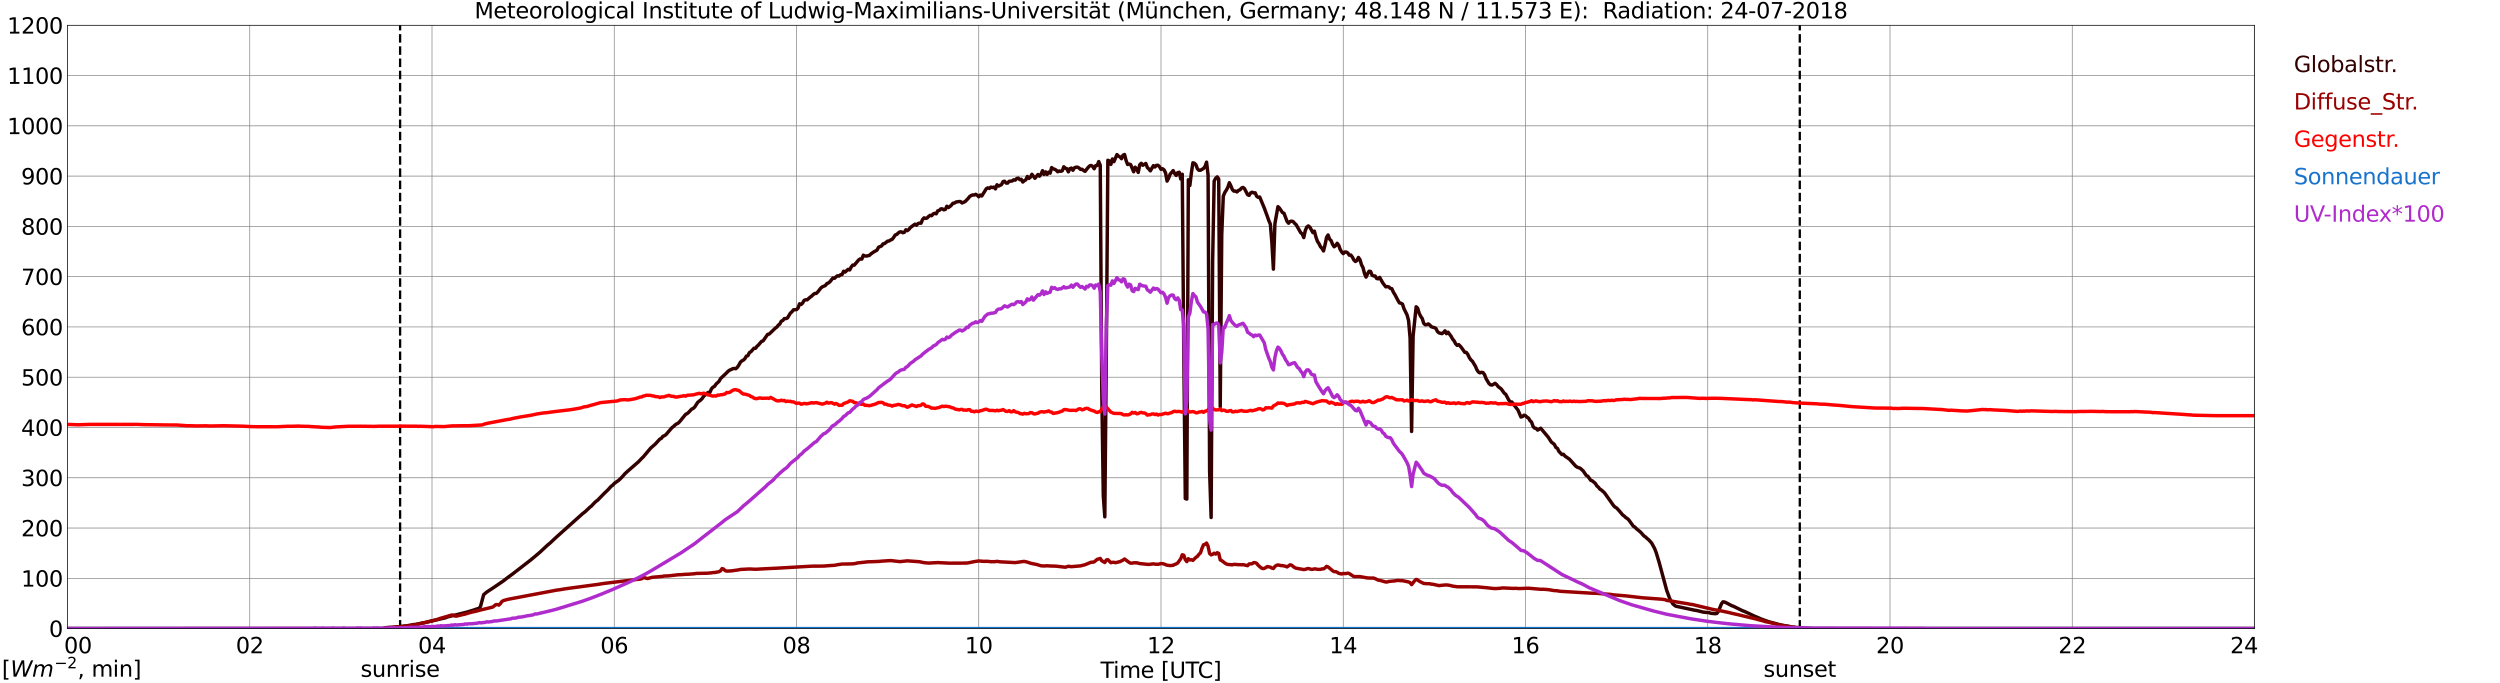 <?xml version="1.0" encoding="utf-8" standalone="no"?>
<!DOCTYPE svg PUBLIC "-//W3C//DTD SVG 1.1//EN"
  "http://www.w3.org/Graphics/SVG/1.1/DTD/svg11.dtd">
<svg xmlns:xlink="http://www.w3.org/1999/xlink" width="1085.4pt" height="296.64pt" viewBox="0 0 1085.4 296.64" xmlns="http://www.w3.org/2000/svg" version="1.1">
 <defs>
  <style type="text/css">*{stroke-linejoin: round; stroke-linecap: butt}</style>
 </defs>
 <g id="figure_1">
  <g id="patch_1">
   <path d="M 0 296.64 
L 1085.4 296.64 
L 1085.4 0 
L 0 0 
z
" style="fill: #ffffff"/>
  </g>
  <g id="axes_1">
   <g id="patch_2">
    <path d="M 29.306 272.909 
L 978.814 272.909 
L 978.814 10.976 
L 29.306 10.976 
z
" style="fill: #ffffff"/>
   </g>
   <g id="patch_3">
    <path d="M 978.814 272.909 
L 978.814 272.909 
L 978.814 10.976 
L 978.814 10.976 
z
" clip-path="url(#p94223b3d9e)" style="fill: #d3d3d3; opacity: 0.25; stroke: #d3d3d3; stroke-linejoin: miter"/>
   </g>
   <g id="matplotlib.axis_1">
    <g id="xtick_1">
     <g id="line2d_1">
      <path d="M 29.306 272.909 
L 29.306 10.976 
" clip-path="url(#p94223b3d9e)" style="fill: none; stroke: #808080; stroke-width: 0.3; stroke-linecap: square"/>
     </g>
     <g id="line2d_2"/>
     <g id="text_1">
      <!--    00 -->
      <g transform="translate(18.733 283.627) scale(0.095 -0.095)">
       <defs>
        <path id="DejaVuSans-20" transform="scale(0.016)"/>
        <path id="DejaVuSans-30" d="M 2034 4250 
Q 1547 4250 1301 3770 
Q 1056 3291 1056 2328 
Q 1056 1369 1301 889 
Q 1547 409 2034 409 
Q 2525 409 2770 889 
Q 3016 1369 3016 2328 
Q 3016 3291 2770 3770 
Q 2525 4250 2034 4250 
z
M 2034 4750 
Q 2819 4750 3233 4129 
Q 3647 3509 3647 2328 
Q 3647 1150 3233 529 
Q 2819 -91 2034 -91 
Q 1250 -91 836 529 
Q 422 1150 422 2328 
Q 422 3509 836 4129 
Q 1250 4750 2034 4750 
z
" transform="scale(0.016)"/>
       </defs>
       <use xlink:href="#DejaVuSans-20"/>
       <use xlink:href="#DejaVuSans-20" transform="translate(31.787 0)"/>
       <use xlink:href="#DejaVuSans-20" transform="translate(63.574 0)"/>
       <use xlink:href="#DejaVuSans-30" transform="translate(95.361 0)"/>
       <use xlink:href="#DejaVuSans-30" transform="translate(158.984 0)"/>
      </g>
     </g>
    </g>
    <g id="xtick_2">
     <g id="line2d_3">
      <path d="M 108.431 272.909 
L 108.431 10.976 
" clip-path="url(#p94223b3d9e)" style="fill: none; stroke: #808080; stroke-width: 0.3; stroke-linecap: square"/>
     </g>
     <g id="line2d_4"/>
     <g id="text_2">
      <!-- 02 -->
      <g transform="translate(102.387 283.627) scale(0.095 -0.095)">
       <defs>
        <path id="DejaVuSans-32" d="M 1228 531 
L 3431 531 
L 3431 0 
L 469 0 
L 469 531 
Q 828 903 1448 1529 
Q 2069 2156 2228 2338 
Q 2531 2678 2651 2914 
Q 2772 3150 2772 3378 
Q 2772 3750 2511 3984 
Q 2250 4219 1831 4219 
Q 1534 4219 1204 4116 
Q 875 4013 500 3803 
L 500 4441 
Q 881 4594 1212 4672 
Q 1544 4750 1819 4750 
Q 2544 4750 2975 4387 
Q 3406 4025 3406 3419 
Q 3406 3131 3298 2873 
Q 3191 2616 2906 2266 
Q 2828 2175 2409 1742 
Q 1991 1309 1228 531 
z
" transform="scale(0.016)"/>
       </defs>
       <use xlink:href="#DejaVuSans-30"/>
       <use xlink:href="#DejaVuSans-32" transform="translate(63.623 0)"/>
      </g>
     </g>
    </g>
    <g id="xtick_3">
     <g id="line2d_5">
      <path d="M 187.557 272.909 
L 187.557 10.976 
" clip-path="url(#p94223b3d9e)" style="fill: none; stroke: #808080; stroke-width: 0.3; stroke-linecap: square"/>
     </g>
     <g id="line2d_6"/>
     <g id="text_3">
      <!-- 04 -->
      <g transform="translate(181.513 283.627) scale(0.095 -0.095)">
       <defs>
        <path id="DejaVuSans-34" d="M 2419 4116 
L 825 1625 
L 2419 1625 
L 2419 4116 
z
M 2253 4666 
L 3047 4666 
L 3047 1625 
L 3713 1625 
L 3713 1100 
L 3047 1100 
L 3047 0 
L 2419 0 
L 2419 1100 
L 313 1100 
L 313 1709 
L 2253 4666 
z
" transform="scale(0.016)"/>
       </defs>
       <use xlink:href="#DejaVuSans-30"/>
       <use xlink:href="#DejaVuSans-34" transform="translate(63.623 0)"/>
      </g>
     </g>
    </g>
    <g id="xtick_4">
     <g id="line2d_7">
      <path d="M 266.683 272.909 
L 266.683 10.976 
" clip-path="url(#p94223b3d9e)" style="fill: none; stroke: #808080; stroke-width: 0.3; stroke-linecap: square"/>
     </g>
     <g id="line2d_8"/>
     <g id="text_4">
      <!-- 06 -->
      <g transform="translate(260.638 283.627) scale(0.095 -0.095)">
       <defs>
        <path id="DejaVuSans-36" d="M 2113 2584 
Q 1688 2584 1439 2293 
Q 1191 2003 1191 1497 
Q 1191 994 1439 701 
Q 1688 409 2113 409 
Q 2538 409 2786 701 
Q 3034 994 3034 1497 
Q 3034 2003 2786 2293 
Q 2538 2584 2113 2584 
z
M 3366 4563 
L 3366 3988 
Q 3128 4100 2886 4159 
Q 2644 4219 2406 4219 
Q 1781 4219 1451 3797 
Q 1122 3375 1075 2522 
Q 1259 2794 1537 2939 
Q 1816 3084 2150 3084 
Q 2853 3084 3261 2657 
Q 3669 2231 3669 1497 
Q 3669 778 3244 343 
Q 2819 -91 2113 -91 
Q 1303 -91 875 529 
Q 447 1150 447 2328 
Q 447 3434 972 4092 
Q 1497 4750 2381 4750 
Q 2619 4750 2861 4703 
Q 3103 4656 3366 4563 
z
" transform="scale(0.016)"/>
       </defs>
       <use xlink:href="#DejaVuSans-30"/>
       <use xlink:href="#DejaVuSans-36" transform="translate(63.623 0)"/>
      </g>
     </g>
    </g>
    <g id="xtick_5">
     <g id="line2d_9">
      <path d="M 345.808 272.909 
L 345.808 10.976 
" clip-path="url(#p94223b3d9e)" style="fill: none; stroke: #808080; stroke-width: 0.3; stroke-linecap: square"/>
     </g>
     <g id="line2d_10"/>
     <g id="text_5">
      <!-- 08 -->
      <g transform="translate(339.764 283.627) scale(0.095 -0.095)">
       <defs>
        <path id="DejaVuSans-38" d="M 2034 2216 
Q 1584 2216 1326 1975 
Q 1069 1734 1069 1313 
Q 1069 891 1326 650 
Q 1584 409 2034 409 
Q 2484 409 2743 651 
Q 3003 894 3003 1313 
Q 3003 1734 2745 1975 
Q 2488 2216 2034 2216 
z
M 1403 2484 
Q 997 2584 770 2862 
Q 544 3141 544 3541 
Q 544 4100 942 4425 
Q 1341 4750 2034 4750 
Q 2731 4750 3128 4425 
Q 3525 4100 3525 3541 
Q 3525 3141 3298 2862 
Q 3072 2584 2669 2484 
Q 3125 2378 3379 2068 
Q 3634 1759 3634 1313 
Q 3634 634 3220 271 
Q 2806 -91 2034 -91 
Q 1263 -91 848 271 
Q 434 634 434 1313 
Q 434 1759 690 2068 
Q 947 2378 1403 2484 
z
M 1172 3481 
Q 1172 3119 1398 2916 
Q 1625 2713 2034 2713 
Q 2441 2713 2670 2916 
Q 2900 3119 2900 3481 
Q 2900 3844 2670 4047 
Q 2441 4250 2034 4250 
Q 1625 4250 1398 4047 
Q 1172 3844 1172 3481 
z
" transform="scale(0.016)"/>
       </defs>
       <use xlink:href="#DejaVuSans-30"/>
       <use xlink:href="#DejaVuSans-38" transform="translate(63.623 0)"/>
      </g>
     </g>
    </g>
    <g id="xtick_6">
     <g id="line2d_11">
      <path d="M 424.934 272.909 
L 424.934 10.976 
" clip-path="url(#p94223b3d9e)" style="fill: none; stroke: #808080; stroke-width: 0.3; stroke-linecap: square"/>
     </g>
     <g id="line2d_12"/>
     <g id="text_6">
      <!-- 10 -->
      <g transform="translate(418.89 283.627) scale(0.095 -0.095)">
       <defs>
        <path id="DejaVuSans-31" d="M 794 531 
L 1825 531 
L 1825 4091 
L 703 3866 
L 703 4441 
L 1819 4666 
L 2450 4666 
L 2450 531 
L 3481 531 
L 3481 0 
L 794 0 
L 794 531 
z
" transform="scale(0.016)"/>
       </defs>
       <use xlink:href="#DejaVuSans-31"/>
       <use xlink:href="#DejaVuSans-30" transform="translate(63.623 0)"/>
      </g>
     </g>
    </g>
    <g id="xtick_7">
     <g id="line2d_13">
      <path d="M 504.06 272.909 
L 504.06 10.976 
" clip-path="url(#p94223b3d9e)" style="fill: none; stroke: #808080; stroke-width: 0.3; stroke-linecap: square"/>
     </g>
     <g id="line2d_14"/>
     <g id="text_7">
      <!-- 12 -->
      <g transform="translate(498.015 283.627) scale(0.095 -0.095)">
       <use xlink:href="#DejaVuSans-31"/>
       <use xlink:href="#DejaVuSans-32" transform="translate(63.623 0)"/>
      </g>
     </g>
    </g>
    <g id="xtick_8">
     <g id="line2d_15">
      <path d="M 583.185 272.909 
L 583.185 10.976 
" clip-path="url(#p94223b3d9e)" style="fill: none; stroke: #808080; stroke-width: 0.3; stroke-linecap: square"/>
     </g>
     <g id="line2d_16"/>
     <g id="text_8">
      <!-- 14 -->
      <g transform="translate(577.141 283.627) scale(0.095 -0.095)">
       <use xlink:href="#DejaVuSans-31"/>
       <use xlink:href="#DejaVuSans-34" transform="translate(63.623 0)"/>
      </g>
     </g>
    </g>
    <g id="xtick_9">
     <g id="line2d_17">
      <path d="M 662.311 272.909 
L 662.311 10.976 
" clip-path="url(#p94223b3d9e)" style="fill: none; stroke: #808080; stroke-width: 0.3; stroke-linecap: square"/>
     </g>
     <g id="line2d_18"/>
     <g id="text_9">
      <!-- 16 -->
      <g transform="translate(656.267 283.627) scale(0.095 -0.095)">
       <use xlink:href="#DejaVuSans-31"/>
       <use xlink:href="#DejaVuSans-36" transform="translate(63.623 0)"/>
      </g>
     </g>
    </g>
    <g id="xtick_10">
     <g id="line2d_19">
      <path d="M 741.437 272.909 
L 741.437 10.976 
" clip-path="url(#p94223b3d9e)" style="fill: none; stroke: #808080; stroke-width: 0.3; stroke-linecap: square"/>
     </g>
     <g id="line2d_20"/>
     <g id="text_10">
      <!-- 18 -->
      <g transform="translate(735.392 283.627) scale(0.095 -0.095)">
       <use xlink:href="#DejaVuSans-31"/>
       <use xlink:href="#DejaVuSans-38" transform="translate(63.623 0)"/>
      </g>
     </g>
    </g>
    <g id="xtick_11">
     <g id="line2d_21">
      <path d="M 820.562 272.909 
L 820.562 10.976 
" clip-path="url(#p94223b3d9e)" style="fill: none; stroke: #808080; stroke-width: 0.3; stroke-linecap: square"/>
     </g>
     <g id="line2d_22"/>
     <g id="text_11">
      <!-- 20 -->
      <g transform="translate(814.518 283.627) scale(0.095 -0.095)">
       <use xlink:href="#DejaVuSans-32"/>
       <use xlink:href="#DejaVuSans-30" transform="translate(63.623 0)"/>
      </g>
     </g>
    </g>
    <g id="xtick_12">
     <g id="line2d_23">
      <path d="M 899.688 272.909 
L 899.688 10.976 
" clip-path="url(#p94223b3d9e)" style="fill: none; stroke: #808080; stroke-width: 0.3; stroke-linecap: square"/>
     </g>
     <g id="line2d_24"/>
     <g id="text_12">
      <!-- 22 -->
      <g transform="translate(893.644 283.627) scale(0.095 -0.095)">
       <use xlink:href="#DejaVuSans-32"/>
       <use xlink:href="#DejaVuSans-32" transform="translate(63.623 0)"/>
      </g>
     </g>
    </g>
    <g id="xtick_13">
     <g id="line2d_25">
      <path d="M 978.814 272.909 
L 978.814 10.976 
" clip-path="url(#p94223b3d9e)" style="fill: none; stroke: #808080; stroke-width: 0.3; stroke-linecap: square"/>
     </g>
     <g id="line2d_26"/>
     <g id="text_13">
      <!-- 24    -->
      <g transform="translate(968.241 283.627) scale(0.095 -0.095)">
       <use xlink:href="#DejaVuSans-32"/>
       <use xlink:href="#DejaVuSans-34" transform="translate(63.623 0)"/>
       <use xlink:href="#DejaVuSans-20" transform="translate(127.246 0)"/>
       <use xlink:href="#DejaVuSans-20" transform="translate(159.033 0)"/>
       <use xlink:href="#DejaVuSans-20" transform="translate(190.82 0)"/>
      </g>
     </g>
    </g>
    <g id="text_14">
     <!-- Time [UTC] -->
     <g transform="translate(477.806 294.322) scale(0.095 -0.095)">
      <defs>
       <path id="DejaVuSans-54" d="M -19 4666 
L 3928 4666 
L 3928 4134 
L 2272 4134 
L 2272 0 
L 1638 0 
L 1638 4134 
L -19 4134 
L -19 4666 
z
" transform="scale(0.016)"/>
       <path id="DejaVuSans-69" d="M 603 3500 
L 1178 3500 
L 1178 0 
L 603 0 
L 603 3500 
z
M 603 4863 
L 1178 4863 
L 1178 4134 
L 603 4134 
L 603 4863 
z
" transform="scale(0.016)"/>
       <path id="DejaVuSans-6d" d="M 3328 2828 
Q 3544 3216 3844 3400 
Q 4144 3584 4550 3584 
Q 5097 3584 5394 3201 
Q 5691 2819 5691 2113 
L 5691 0 
L 5113 0 
L 5113 2094 
Q 5113 2597 4934 2840 
Q 4756 3084 4391 3084 
Q 3944 3084 3684 2787 
Q 3425 2491 3425 1978 
L 3425 0 
L 2847 0 
L 2847 2094 
Q 2847 2600 2669 2842 
Q 2491 3084 2119 3084 
Q 1678 3084 1418 2786 
Q 1159 2488 1159 1978 
L 1159 0 
L 581 0 
L 581 3500 
L 1159 3500 
L 1159 2956 
Q 1356 3278 1631 3431 
Q 1906 3584 2284 3584 
Q 2666 3584 2933 3390 
Q 3200 3197 3328 2828 
z
" transform="scale(0.016)"/>
       <path id="DejaVuSans-65" d="M 3597 1894 
L 3597 1613 
L 953 1613 
Q 991 1019 1311 708 
Q 1631 397 2203 397 
Q 2534 397 2845 478 
Q 3156 559 3463 722 
L 3463 178 
Q 3153 47 2828 -22 
Q 2503 -91 2169 -91 
Q 1331 -91 842 396 
Q 353 884 353 1716 
Q 353 2575 817 3079 
Q 1281 3584 2069 3584 
Q 2775 3584 3186 3129 
Q 3597 2675 3597 1894 
z
M 3022 2063 
Q 3016 2534 2758 2815 
Q 2500 3097 2075 3097 
Q 1594 3097 1305 2825 
Q 1016 2553 972 2059 
L 3022 2063 
z
" transform="scale(0.016)"/>
       <path id="DejaVuSans-5b" d="M 550 4863 
L 1875 4863 
L 1875 4416 
L 1125 4416 
L 1125 -397 
L 1875 -397 
L 1875 -844 
L 550 -844 
L 550 4863 
z
" transform="scale(0.016)"/>
       <path id="DejaVuSans-55" d="M 556 4666 
L 1191 4666 
L 1191 1831 
Q 1191 1081 1462 751 
Q 1734 422 2344 422 
Q 2950 422 3222 751 
Q 3494 1081 3494 1831 
L 3494 4666 
L 4128 4666 
L 4128 1753 
Q 4128 841 3676 375 
Q 3225 -91 2344 -91 
Q 1459 -91 1007 375 
Q 556 841 556 1753 
L 556 4666 
z
" transform="scale(0.016)"/>
       <path id="DejaVuSans-43" d="M 4122 4306 
L 4122 3641 
Q 3803 3938 3442 4084 
Q 3081 4231 2675 4231 
Q 1875 4231 1450 3742 
Q 1025 3253 1025 2328 
Q 1025 1406 1450 917 
Q 1875 428 2675 428 
Q 3081 428 3442 575 
Q 3803 722 4122 1019 
L 4122 359 
Q 3791 134 3420 21 
Q 3050 -91 2638 -91 
Q 1578 -91 968 557 
Q 359 1206 359 2328 
Q 359 3453 968 4101 
Q 1578 4750 2638 4750 
Q 3056 4750 3426 4639 
Q 3797 4528 4122 4306 
z
" transform="scale(0.016)"/>
       <path id="DejaVuSans-5d" d="M 1947 4863 
L 1947 -844 
L 622 -844 
L 622 -397 
L 1369 -397 
L 1369 4416 
L 622 4416 
L 622 4863 
L 1947 4863 
z
" transform="scale(0.016)"/>
      </defs>
      <use xlink:href="#DejaVuSans-54"/>
      <use xlink:href="#DejaVuSans-69" transform="translate(57.959 0)"/>
      <use xlink:href="#DejaVuSans-6d" transform="translate(85.742 0)"/>
      <use xlink:href="#DejaVuSans-65" transform="translate(183.154 0)"/>
      <use xlink:href="#DejaVuSans-20" transform="translate(244.678 0)"/>
      <use xlink:href="#DejaVuSans-5b" transform="translate(276.465 0)"/>
      <use xlink:href="#DejaVuSans-55" transform="translate(315.479 0)"/>
      <use xlink:href="#DejaVuSans-54" transform="translate(388.672 0)"/>
      <use xlink:href="#DejaVuSans-43" transform="translate(443.881 0)"/>
      <use xlink:href="#DejaVuSans-5d" transform="translate(513.705 0)"/>
     </g>
    </g>
   </g>
   <g id="matplotlib.axis_2">
    <g id="ytick_1">
     <g id="line2d_27">
      <path d="M 29.306 272.909 
L 978.814 272.909 
" clip-path="url(#p94223b3d9e)" style="fill: none; stroke: #808080; stroke-width: 0.3; stroke-linecap: square"/>
     </g>
     <g id="line2d_28"/>
     <g id="text_15">
      <!-- 0 -->
      <g transform="translate(21.261 276.518) scale(0.095 -0.095)">
       <use xlink:href="#DejaVuSans-30"/>
      </g>
     </g>
    </g>
    <g id="ytick_2">
     <g id="line2d_29">
      <path d="M 29.306 251.081 
L 978.814 251.081 
" clip-path="url(#p94223b3d9e)" style="fill: none; stroke: #808080; stroke-width: 0.3; stroke-linecap: square"/>
     </g>
     <g id="line2d_30"/>
     <g id="text_16">
      <!-- 100 -->
      <g transform="translate(9.173 254.69) scale(0.095 -0.095)">
       <use xlink:href="#DejaVuSans-31"/>
       <use xlink:href="#DejaVuSans-30" transform="translate(63.623 0)"/>
       <use xlink:href="#DejaVuSans-30" transform="translate(127.246 0)"/>
      </g>
     </g>
    </g>
    <g id="ytick_3">
     <g id="line2d_31">
      <path d="M 29.306 229.253 
L 978.814 229.253 
" clip-path="url(#p94223b3d9e)" style="fill: none; stroke: #808080; stroke-width: 0.3; stroke-linecap: square"/>
     </g>
     <g id="line2d_32"/>
     <g id="text_17">
      <!-- 200 -->
      <g transform="translate(9.173 232.863) scale(0.095 -0.095)">
       <use xlink:href="#DejaVuSans-32"/>
       <use xlink:href="#DejaVuSans-30" transform="translate(63.623 0)"/>
       <use xlink:href="#DejaVuSans-30" transform="translate(127.246 0)"/>
      </g>
     </g>
    </g>
    <g id="ytick_4">
     <g id="line2d_33">
      <path d="M 29.306 207.426 
L 978.814 207.426 
" clip-path="url(#p94223b3d9e)" style="fill: none; stroke: #808080; stroke-width: 0.3; stroke-linecap: square"/>
     </g>
     <g id="line2d_34"/>
     <g id="text_18">
      <!-- 300 -->
      <g transform="translate(9.173 211.035) scale(0.095 -0.095)">
       <defs>
        <path id="DejaVuSans-33" d="M 2597 2516 
Q 3050 2419 3304 2112 
Q 3559 1806 3559 1356 
Q 3559 666 3084 287 
Q 2609 -91 1734 -91 
Q 1441 -91 1130 -33 
Q 819 25 488 141 
L 488 750 
Q 750 597 1062 519 
Q 1375 441 1716 441 
Q 2309 441 2620 675 
Q 2931 909 2931 1356 
Q 2931 1769 2642 2001 
Q 2353 2234 1838 2234 
L 1294 2234 
L 1294 2753 
L 1863 2753 
Q 2328 2753 2575 2939 
Q 2822 3125 2822 3475 
Q 2822 3834 2567 4026 
Q 2313 4219 1838 4219 
Q 1578 4219 1281 4162 
Q 984 4106 628 3988 
L 628 4550 
Q 988 4650 1302 4700 
Q 1616 4750 1894 4750 
Q 2613 4750 3031 4423 
Q 3450 4097 3450 3541 
Q 3450 3153 3228 2886 
Q 3006 2619 2597 2516 
z
" transform="scale(0.016)"/>
       </defs>
       <use xlink:href="#DejaVuSans-33"/>
       <use xlink:href="#DejaVuSans-30" transform="translate(63.623 0)"/>
       <use xlink:href="#DejaVuSans-30" transform="translate(127.246 0)"/>
      </g>
     </g>
    </g>
    <g id="ytick_5">
     <g id="line2d_35">
      <path d="M 29.306 185.598 
L 978.814 185.598 
" clip-path="url(#p94223b3d9e)" style="fill: none; stroke: #808080; stroke-width: 0.3; stroke-linecap: square"/>
     </g>
     <g id="line2d_36"/>
     <g id="text_19">
      <!-- 400 -->
      <g transform="translate(9.173 189.207) scale(0.095 -0.095)">
       <use xlink:href="#DejaVuSans-34"/>
       <use xlink:href="#DejaVuSans-30" transform="translate(63.623 0)"/>
       <use xlink:href="#DejaVuSans-30" transform="translate(127.246 0)"/>
      </g>
     </g>
    </g>
    <g id="ytick_6">
     <g id="line2d_37">
      <path d="M 29.306 163.77 
L 978.814 163.77 
" clip-path="url(#p94223b3d9e)" style="fill: none; stroke: #808080; stroke-width: 0.3; stroke-linecap: square"/>
     </g>
     <g id="line2d_38"/>
     <g id="text_20">
      <!-- 500 -->
      <g transform="translate(9.173 167.379) scale(0.095 -0.095)">
       <defs>
        <path id="DejaVuSans-35" d="M 691 4666 
L 3169 4666 
L 3169 4134 
L 1269 4134 
L 1269 2991 
Q 1406 3038 1543 3061 
Q 1681 3084 1819 3084 
Q 2600 3084 3056 2656 
Q 3513 2228 3513 1497 
Q 3513 744 3044 326 
Q 2575 -91 1722 -91 
Q 1428 -91 1123 -41 
Q 819 9 494 109 
L 494 744 
Q 775 591 1075 516 
Q 1375 441 1709 441 
Q 2250 441 2565 725 
Q 2881 1009 2881 1497 
Q 2881 1984 2565 2268 
Q 2250 2553 1709 2553 
Q 1456 2553 1204 2497 
Q 953 2441 691 2322 
L 691 4666 
z
" transform="scale(0.016)"/>
       </defs>
       <use xlink:href="#DejaVuSans-35"/>
       <use xlink:href="#DejaVuSans-30" transform="translate(63.623 0)"/>
       <use xlink:href="#DejaVuSans-30" transform="translate(127.246 0)"/>
      </g>
     </g>
    </g>
    <g id="ytick_7">
     <g id="line2d_39">
      <path d="M 29.306 141.942 
L 978.814 141.942 
" clip-path="url(#p94223b3d9e)" style="fill: none; stroke: #808080; stroke-width: 0.3; stroke-linecap: square"/>
     </g>
     <g id="line2d_40"/>
     <g id="text_21">
      <!-- 600 -->
      <g transform="translate(9.173 145.551) scale(0.095 -0.095)">
       <use xlink:href="#DejaVuSans-36"/>
       <use xlink:href="#DejaVuSans-30" transform="translate(63.623 0)"/>
       <use xlink:href="#DejaVuSans-30" transform="translate(127.246 0)"/>
      </g>
     </g>
    </g>
    <g id="ytick_8">
     <g id="line2d_41">
      <path d="M 29.306 120.114 
L 978.814 120.114 
" clip-path="url(#p94223b3d9e)" style="fill: none; stroke: #808080; stroke-width: 0.3; stroke-linecap: square"/>
     </g>
     <g id="line2d_42"/>
     <g id="text_22">
      <!-- 700 -->
      <g transform="translate(9.173 123.724) scale(0.095 -0.095)">
       <defs>
        <path id="DejaVuSans-37" d="M 525 4666 
L 3525 4666 
L 3525 4397 
L 1831 0 
L 1172 0 
L 2766 4134 
L 525 4134 
L 525 4666 
z
" transform="scale(0.016)"/>
       </defs>
       <use xlink:href="#DejaVuSans-37"/>
       <use xlink:href="#DejaVuSans-30" transform="translate(63.623 0)"/>
       <use xlink:href="#DejaVuSans-30" transform="translate(127.246 0)"/>
      </g>
     </g>
    </g>
    <g id="ytick_9">
     <g id="line2d_43">
      <path d="M 29.306 98.287 
L 978.814 98.287 
" clip-path="url(#p94223b3d9e)" style="fill: none; stroke: #808080; stroke-width: 0.3; stroke-linecap: square"/>
     </g>
     <g id="line2d_44"/>
     <g id="text_23">
      <!-- 800 -->
      <g transform="translate(9.173 101.896) scale(0.095 -0.095)">
       <use xlink:href="#DejaVuSans-38"/>
       <use xlink:href="#DejaVuSans-30" transform="translate(63.623 0)"/>
       <use xlink:href="#DejaVuSans-30" transform="translate(127.246 0)"/>
      </g>
     </g>
    </g>
    <g id="ytick_10">
     <g id="line2d_45">
      <path d="M 29.306 76.459 
L 978.814 76.459 
" clip-path="url(#p94223b3d9e)" style="fill: none; stroke: #808080; stroke-width: 0.3; stroke-linecap: square"/>
     </g>
     <g id="line2d_46"/>
     <g id="text_24">
      <!-- 900 -->
      <g transform="translate(9.173 80.068) scale(0.095 -0.095)">
       <defs>
        <path id="DejaVuSans-39" d="M 703 97 
L 703 672 
Q 941 559 1184 500 
Q 1428 441 1663 441 
Q 2288 441 2617 861 
Q 2947 1281 2994 2138 
Q 2813 1869 2534 1725 
Q 2256 1581 1919 1581 
Q 1219 1581 811 2004 
Q 403 2428 403 3163 
Q 403 3881 828 4315 
Q 1253 4750 1959 4750 
Q 2769 4750 3195 4129 
Q 3622 3509 3622 2328 
Q 3622 1225 3098 567 
Q 2575 -91 1691 -91 
Q 1453 -91 1209 -44 
Q 966 3 703 97 
z
M 1959 2075 
Q 2384 2075 2632 2365 
Q 2881 2656 2881 3163 
Q 2881 3666 2632 3958 
Q 2384 4250 1959 4250 
Q 1534 4250 1286 3958 
Q 1038 3666 1038 3163 
Q 1038 2656 1286 2365 
Q 1534 2075 1959 2075 
z
" transform="scale(0.016)"/>
       </defs>
       <use xlink:href="#DejaVuSans-39"/>
       <use xlink:href="#DejaVuSans-30" transform="translate(63.623 0)"/>
       <use xlink:href="#DejaVuSans-30" transform="translate(127.246 0)"/>
      </g>
     </g>
    </g>
    <g id="ytick_11">
     <g id="line2d_47">
      <path d="M 29.306 54.631 
L 978.814 54.631 
" clip-path="url(#p94223b3d9e)" style="fill: none; stroke: #808080; stroke-width: 0.3; stroke-linecap: square"/>
     </g>
     <g id="line2d_48"/>
     <g id="text_25">
      <!-- 1000 -->
      <g transform="translate(3.128 58.24) scale(0.095 -0.095)">
       <use xlink:href="#DejaVuSans-31"/>
       <use xlink:href="#DejaVuSans-30" transform="translate(63.623 0)"/>
       <use xlink:href="#DejaVuSans-30" transform="translate(127.246 0)"/>
       <use xlink:href="#DejaVuSans-30" transform="translate(190.869 0)"/>
      </g>
     </g>
    </g>
    <g id="ytick_12">
     <g id="line2d_49">
      <path d="M 29.306 32.803 
L 978.814 32.803 
" clip-path="url(#p94223b3d9e)" style="fill: none; stroke: #808080; stroke-width: 0.3; stroke-linecap: square"/>
     </g>
     <g id="line2d_50"/>
     <g id="text_26">
      <!-- 1100 -->
      <g transform="translate(3.128 36.413) scale(0.095 -0.095)">
       <use xlink:href="#DejaVuSans-31"/>
       <use xlink:href="#DejaVuSans-31" transform="translate(63.623 0)"/>
       <use xlink:href="#DejaVuSans-30" transform="translate(127.246 0)"/>
       <use xlink:href="#DejaVuSans-30" transform="translate(190.869 0)"/>
      </g>
     </g>
    </g>
    <g id="ytick_13">
     <g id="line2d_51">
      <path d="M 29.306 10.976 
L 978.814 10.976 
" clip-path="url(#p94223b3d9e)" style="fill: none; stroke: #808080; stroke-width: 0.3; stroke-linecap: square"/>
     </g>
     <g id="line2d_52"/>
     <g id="text_27">
      <!-- 1200 -->
      <g transform="translate(3.128 14.585) scale(0.095 -0.095)">
       <use xlink:href="#DejaVuSans-31"/>
       <use xlink:href="#DejaVuSans-32" transform="translate(63.623 0)"/>
       <use xlink:href="#DejaVuSans-30" transform="translate(127.246 0)"/>
       <use xlink:href="#DejaVuSans-30" transform="translate(190.869 0)"/>
      </g>
     </g>
    </g>
   </g>
   <g id="line2d_53">
    <path d="M 173.71 272.909 
L 173.71 10.976 
" clip-path="url(#p94223b3d9e)" style="fill: none; stroke-dasharray: 3.7,1.6; stroke-dashoffset: 0; stroke: #000000"/>
   </g>
   <g id="line2d_54">
    <path d="M 781.395 272.909 
L 781.395 10.976 
" clip-path="url(#p94223b3d9e)" style="fill: none; stroke-dasharray: 3.7,1.6; stroke-dashoffset: 0; stroke: #000000"/>
   </g>
   <g id="line2d_55">
    <path d="M 29.306 272.909 
L 166.457 272.909 
L 167.116 272.531 
L 168.435 272.437 
L 170.413 272.374 
L 175.029 271.872 
L 175.688 271.748 
L 176.348 271.748 
L 179.645 271.152 
L 180.304 271.119 
L 182.282 270.711 
L 184.26 270.335 
L 186.898 269.739 
L 193.492 268.203 
L 194.151 267.888 
L 202.723 265.756 
L 205.36 264.942 
L 207.339 264.282 
L 207.998 264.158 
L 208.657 263.154 
L 209.976 258.199 
L 211.295 257.068 
L 213.932 255.344 
L 218.548 252.207 
L 220.526 250.671 
L 222.504 249.228 
L 230.417 243.114 
L 231.736 242.016 
L 234.373 239.79 
L 237.67 236.716 
L 238.989 235.618 
L 240.308 234.363 
L 241.626 233.141 
L 252.836 223.104 
L 254.155 222.07 
L 256.133 220.188 
L 256.792 219.686 
L 258.111 218.274 
L 258.77 217.647 
L 259.43 217.209 
L 262.067 214.48 
L 264.045 212.566 
L 265.364 211.093 
L 266.023 210.654 
L 266.683 209.901 
L 268.661 208.491 
L 269.98 207.205 
L 271.298 205.699 
L 272.617 204.477 
L 277.233 200.462 
L 278.552 199.05 
L 279.211 198.454 
L 282.508 194.534 
L 284.486 192.81 
L 286.464 190.644 
L 287.124 190.332 
L 287.783 189.453 
L 288.442 189.171 
L 289.102 188.732 
L 291.739 185.659 
L 292.399 185.187 
L 293.058 184.53 
L 293.717 184.059 
L 294.377 183.745 
L 295.036 183.118 
L 297.674 179.888 
L 298.333 179.575 
L 298.992 179.01 
L 300.311 177.598 
L 300.971 177.316 
L 301.63 176.69 
L 302.949 174.651 
L 304.267 173.617 
L 304.927 172.927 
L 305.586 171.923 
L 306.246 171.451 
L 306.905 170.731 
L 307.564 170.353 
L 308.224 170.353 
L 308.883 168.817 
L 309.543 168.096 
L 310.202 167.751 
L 310.861 166.778 
L 312.18 165.556 
L 312.839 164.364 
L 315.477 161.856 
L 316.136 161.166 
L 316.796 160.694 
L 317.455 160.443 
L 318.114 160.068 
L 318.774 159.974 
L 319.433 160.068 
L 320.093 159.503 
L 320.752 158.562 
L 321.411 157.307 
L 322.071 156.68 
L 322.73 156.366 
L 323.39 155.74 
L 324.049 154.611 
L 324.708 154.423 
L 325.368 153.074 
L 326.027 152.697 
L 327.346 151.193 
L 328.005 151.223 
L 328.665 150.346 
L 329.324 149.75 
L 330.643 148.213 
L 331.302 147.993 
L 333.28 145.171 
L 333.94 145.046 
L 336.577 142.505 
L 337.236 142.034 
L 337.896 141.187 
L 338.555 140.685 
L 339.215 139.432 
L 339.874 139.148 
L 340.533 138.304 
L 341.193 138.334 
L 341.852 138.083 
L 343.171 135.92 
L 343.83 135.385 
L 344.49 134.508 
L 345.808 134.414 
L 346.468 133.787 
L 347.127 131.904 
L 347.787 132.187 
L 348.446 131.592 
L 349.105 130.43 
L 349.765 130.149 
L 350.424 130.179 
L 351.743 129.02 
L 352.402 128.549 
L 353.062 127.89 
L 353.721 127.42 
L 354.38 127.39 
L 355.04 126.761 
L 356.359 125.067 
L 357.018 124.535 
L 358.337 123.969 
L 358.996 123.125 
L 359.655 122.841 
L 360.315 122.339 
L 361.634 120.678 
L 362.293 120.835 
L 362.952 120.206 
L 363.612 119.737 
L 364.271 119.861 
L 364.93 119.265 
L 365.59 119.204 
L 366.249 117.761 
L 366.909 118.106 
L 368.227 116.945 
L 368.887 117.196 
L 369.546 115.974 
L 370.206 115.094 
L 370.865 115.127 
L 372.843 112.804 
L 373.502 112.398 
L 374.162 112.492 
L 374.821 110.798 
L 375.481 111.143 
L 376.14 111.174 
L 377.459 110.892 
L 378.118 110.233 
L 379.437 109.325 
L 380.756 108.603 
L 381.415 107.347 
L 382.734 106.784 
L 383.393 105.874 
L 384.053 105.75 
L 385.371 104.682 
L 386.031 104.619 
L 386.69 104.18 
L 387.349 103.899 
L 388.009 103.052 
L 388.668 102.017 
L 389.328 101.797 
L 389.987 101.17 
L 390.646 100.701 
L 391.306 100.638 
L 391.965 101.046 
L 392.624 100.856 
L 393.284 99.758 
L 393.943 100.136 
L 394.603 99.603 
L 395.262 98.787 
L 396.581 97.782 
L 397.24 97.344 
L 397.899 97.782 
L 398.559 97.062 
L 399.218 96.874 
L 399.878 96.905 
L 400.537 95.305 
L 401.196 94.585 
L 401.856 94.836 
L 402.515 94.648 
L 403.175 93.956 
L 403.834 93.487 
L 404.493 93.644 
L 405.153 92.86 
L 405.812 92.609 
L 406.471 92.828 
L 407.131 91.542 
L 407.79 91.354 
L 408.45 90.695 
L 409.109 90.664 
L 409.768 91.103 
L 410.428 90.915 
L 411.087 89.536 
L 411.746 90.099 
L 412.406 89.66 
L 413.065 89.064 
L 413.725 88.248 
L 414.384 88.187 
L 415.043 87.716 
L 416.362 87.497 
L 417.022 87.528 
L 417.681 88.124 
L 419 87.528 
L 420.318 86.179 
L 420.978 85.332 
L 421.637 84.893 
L 422.297 84.612 
L 422.956 84.675 
L 423.615 84.361 
L 424.275 84.769 
L 424.934 85.426 
L 425.593 84.675 
L 426.253 85.081 
L 428.231 81.914 
L 428.89 81.569 
L 429.55 81.789 
L 430.209 81.224 
L 430.869 81.444 
L 431.528 81.224 
L 432.187 82.008 
L 432.847 80.22 
L 433.506 80.785 
L 434.825 80.159 
L 435.484 78.84 
L 436.144 78.683 
L 436.803 79.469 
L 437.462 79.5 
L 438.122 78.716 
L 439.44 78.589 
L 440.1 78.057 
L 440.759 78.214 
L 441.419 77.491 
L 442.078 77.334 
L 442.737 77.993 
L 443.397 77.836 
L 444.056 79.028 
L 444.716 78.465 
L 445.375 78.057 
L 446.034 76.614 
L 446.694 77.461 
L 447.353 76.928 
L 448.012 75.673 
L 449.331 77.398 
L 450.65 75.767 
L 451.309 76.49 
L 451.969 75.61 
L 452.628 74.106 
L 453.287 75.736 
L 453.947 74.608 
L 454.606 75.736 
L 455.266 74.732 
L 455.925 75.171 
L 456.584 72.757 
L 457.244 73.32 
L 457.903 73.477 
L 458.563 73.885 
L 459.222 74.575 
L 459.881 74.23 
L 460.541 74.388 
L 461.2 74.136 
L 461.859 72.412 
L 462.519 73.039 
L 463.178 73.226 
L 463.838 74.608 
L 464.497 73.226 
L 465.156 72.975 
L 465.816 73.916 
L 466.475 72.851 
L 467.134 72.6 
L 467.794 72.569 
L 468.453 72.914 
L 469.113 73.541 
L 469.772 73.477 
L 470.431 74.012 
L 471.091 74.388 
L 472.409 72.724 
L 473.069 72.034 
L 473.728 71.847 
L 474.388 72.224 
L 475.047 73.259 
L 475.706 71.91 
L 476.366 71.847 
L 477.025 70.153 
L 477.685 71.753 
L 478.344 169.382 
L 479.003 215.294 
L 479.663 224.39 
L 480.322 153.576 
L 480.981 69.59 
L 481.641 69.871 
L 482.3 71.377 
L 482.96 69.024 
L 483.619 70.186 
L 484.938 67.112 
L 485.597 67.802 
L 486.256 68.114 
L 486.916 68.9 
L 487.575 67.394 
L 488.235 67.08 
L 488.894 69.651 
L 489.553 71.408 
L 490.213 71.22 
L 490.872 71.471 
L 492.191 74.575 
L 492.85 72.6 
L 493.51 73.383 
L 494.169 74.857 
L 494.828 71.532 
L 495.488 70.906 
L 496.147 71.753 
L 497.466 70.969 
L 498.125 72.724 
L 498.785 73.353 
L 499.444 74.167 
L 500.763 71.91 
L 501.422 72.506 
L 502.082 71.783 
L 502.741 71.753 
L 503.4 72.349 
L 504.06 73.51 
L 504.719 73.259 
L 505.379 73.728 
L 506.038 75.077 
L 506.697 78.622 
L 507.357 77.367 
L 508.016 75.643 
L 509.335 74.073 
L 509.994 75.359 
L 510.654 76.175 
L 511.313 74.953 
L 511.972 74.796 
L 512.632 77.712 
L 513.291 75.643 
L 513.95 153.419 
L 514.61 216.456 
L 515.269 216.676 
L 515.929 78.057 
L 516.588 80.504 
L 517.247 75.108 
L 517.907 70.688 
L 518.566 70.875 
L 519.226 71.565 
L 519.885 73.32 
L 520.544 73.916 
L 521.204 73.916 
L 522.522 73.132 
L 523.182 72.285 
L 523.841 70.404 
L 524.501 76.018 
L 525.16 204.538 
L 525.819 224.672 
L 526.479 113.339 
L 527.138 78.653 
L 527.797 77.398 
L 528.457 76.802 
L 529.116 77.681 
L 529.776 176.596 
L 530.435 101.86 
L 531.094 85.208 
L 531.754 83.577 
L 532.413 82.573 
L 533.073 81.351 
L 533.732 79.342 
L 534.391 80.691 
L 535.051 82.322 
L 535.71 82.981 
L 536.369 82.948 
L 537.029 83.326 
L 537.688 82.667 
L 538.348 82.416 
L 539.007 81.663 
L 539.666 81.381 
L 540.326 81.914 
L 541.644 84.518 
L 542.304 84.83 
L 542.963 83.765 
L 543.623 83.45 
L 544.282 83.765 
L 544.941 83.701 
L 545.601 85.208 
L 546.26 85.677 
L 546.919 85.552 
L 548.898 90.32 
L 550.216 93.895 
L 550.876 95.807 
L 551.535 97.313 
L 552.195 105.311 
L 552.854 116.851 
L 553.513 97.093 
L 554.832 89.724 
L 555.491 90.35 
L 556.81 92.295 
L 557.47 92.609 
L 558.788 96.121 
L 559.448 96.905 
L 560.107 96.152 
L 560.766 95.995 
L 561.426 96.185 
L 562.085 96.968 
L 562.745 97.564 
L 564.723 101.046 
L 565.382 101.546 
L 566.042 103.146 
L 566.701 100.105 
L 567.36 98.568 
L 568.02 98.097 
L 568.679 98.599 
L 569.998 100.982 
L 570.657 100.354 
L 571.317 102.895 
L 571.976 104.746 
L 572.635 105.75 
L 573.295 107.099 
L 573.954 107.819 
L 574.613 108.947 
L 575.273 106.346 
L 575.932 103.082 
L 576.592 102.017 
L 577.251 103.805 
L 577.91 104.464 
L 578.57 106.095 
L 579.229 107.129 
L 579.889 106.627 
L 580.548 105.623 
L 581.207 106.47 
L 581.867 108.321 
L 582.526 109.419 
L 583.185 110.109 
L 583.845 109.419 
L 584.504 109.419 
L 585.164 109.827 
L 585.823 110.798 
L 586.482 110.735 
L 587.142 111.615 
L 587.801 112.868 
L 588.46 113.527 
L 589.12 113.119 
L 589.779 111.77 
L 590.439 112.711 
L 591.098 114.937 
L 591.757 116.192 
L 592.417 118.733 
L 593.076 120.3 
L 593.736 118.89 
L 594.395 117.761 
L 595.054 117.855 
L 595.714 119.486 
L 596.373 119.831 
L 597.032 119.831 
L 597.692 120.896 
L 598.351 121.053 
L 599.011 120.427 
L 600.329 122.81 
L 601.648 124.535 
L 602.307 124.441 
L 602.967 124.565 
L 603.626 125.194 
L 604.286 125.351 
L 604.945 126.855 
L 605.604 127.89 
L 606.923 130.4 
L 607.582 131.498 
L 608.242 131.655 
L 608.901 132.03 
L 609.561 134.036 
L 610.879 136.704 
L 611.539 139.118 
L 612.198 146.644 
L 612.858 187.32 
L 613.517 145.83 
L 614.836 133.191 
L 615.495 133.818 
L 616.154 136.014 
L 616.814 137.361 
L 617.473 138.271 
L 618.133 140.403 
L 618.792 140.999 
L 619.451 140.936 
L 620.111 140.624 
L 620.77 141.126 
L 621.429 141.877 
L 622.748 142.254 
L 623.408 142.569 
L 624.067 143.915 
L 624.726 144.511 
L 626.045 144.856 
L 626.705 144.356 
L 627.364 143.634 
L 628.023 144.856 
L 628.683 144.23 
L 630.001 145.987 
L 630.661 147.209 
L 631.32 147.993 
L 631.98 149.248 
L 632.639 149.938 
L 633.298 149.623 
L 633.958 150.252 
L 634.617 151.066 
L 635.936 152.948 
L 636.595 153.011 
L 637.255 153.858 
L 637.914 155.238 
L 638.573 156.211 
L 639.233 156.807 
L 640.552 158.97 
L 641.211 160.537 
L 641.87 161.511 
L 642.53 161.886 
L 643.189 161.635 
L 643.848 161.762 
L 644.508 162.609 
L 645.167 164.333 
L 646.486 166.56 
L 647.145 167.092 
L 647.805 167.186 
L 649.123 166.433 
L 649.783 166.998 
L 650.442 167.845 
L 651.761 168.849 
L 653.08 170.698 
L 653.739 171.2 
L 655.058 173.71 
L 655.717 174.494 
L 656.377 174.525 
L 658.355 177.159 
L 659.014 177.976 
L 660.333 181.049 
L 660.992 180.861 
L 661.652 180.265 
L 662.311 180.484 
L 662.97 181.112 
L 663.63 181.551 
L 664.289 182.649 
L 664.949 183.275 
L 665.608 185.187 
L 666.267 185.877 
L 666.927 186.004 
L 667.586 186.724 
L 668.905 185.91 
L 672.202 189.83 
L 673.521 191.899 
L 674.839 192.934 
L 675.499 194.283 
L 676.158 194.628 
L 676.817 195.977 
L 678.136 197.356 
L 678.796 197.232 
L 679.455 198.016 
L 681.433 199.395 
L 684.071 202.344 
L 684.73 202.813 
L 686.049 203.285 
L 687.368 204.477 
L 688.686 206.419 
L 689.346 206.734 
L 690.664 208.552 
L 691.324 208.772 
L 692.643 209.901 
L 693.302 210.968 
L 693.961 211.531 
L 694.621 212.378 
L 695.28 212.756 
L 696.599 213.948 
L 700.555 219.529 
L 701.215 220.188 
L 701.874 220.533 
L 703.193 222.006 
L 704.511 223.576 
L 705.171 224.045 
L 705.83 224.704 
L 706.49 225.113 
L 707.149 225.708 
L 709.127 228.467 
L 709.786 228.843 
L 710.446 229.533 
L 711.765 230.6 
L 712.424 231.196 
L 713.743 232.702 
L 714.402 233.108 
L 715.062 233.767 
L 715.721 234.269 
L 717.04 235.712 
L 718.358 238.126 
L 719.018 239.82 
L 720.337 244.179 
L 723.633 256.379 
L 724.952 259.954 
L 726.271 262.15 
L 726.93 262.746 
L 727.59 263.185 
L 728.909 263.466 
L 732.865 264.313 
L 735.502 264.878 
L 736.821 265.099 
L 739.459 265.756 
L 742.096 266.007 
L 742.756 266.258 
L 744.734 266.446 
L 745.393 266.321 
L 746.052 265.444 
L 747.371 262.18 
L 748.031 261.303 
L 748.69 261.366 
L 749.349 261.648 
L 750.668 262.338 
L 751.987 263.027 
L 752.646 263.248 
L 756.602 265.193 
L 757.262 265.411 
L 758.581 266.007 
L 760.559 266.948 
L 761.878 267.576 
L 763.196 268.109 
L 764.515 268.705 
L 767.812 269.897 
L 773.087 271.307 
L 778.362 272.28 
L 779.021 272.28 
L 779.681 272.405 
L 780.34 272.405 
L 781.659 272.625 
L 782.318 272.592 
L 782.978 272.719 
L 784.956 272.813 
L 786.934 272.909 
L 978.154 272.909 
L 978.154 272.909 
" clip-path="url(#p94223b3d9e)" style="fill: none; stroke: #330000; stroke-width: 1.5; stroke-linecap: square"/>
   </g>
   <g id="line2d_56">
    <path d="M 29.306 272.909 
L 166.457 272.909 
L 167.776 272.546 
L 175.688 271.959 
L 179.645 271.372 
L 182.282 270.785 
L 184.92 270.196 
L 190.195 268.853 
L 190.854 268.559 
L 193.492 267.803 
L 196.129 267.007 
L 196.788 267.09 
L 197.448 267.426 
L 198.107 267.511 
L 200.085 267.048 
L 200.745 266.839 
L 201.404 266.756 
L 204.701 265.789 
L 206.679 265.369 
L 208.657 264.824 
L 210.635 264.361 
L 213.932 263.564 
L 215.251 262.514 
L 215.91 262.473 
L 216.57 262.724 
L 217.229 262.095 
L 217.889 261.172 
L 218.548 260.753 
L 220.526 260.207 
L 221.845 259.954 
L 241.626 256.219 
L 242.945 256.051 
L 244.923 255.715 
L 246.901 255.42 
L 259.43 253.742 
L 262.067 253.323 
L 276.573 251.559 
L 277.892 251.432 
L 278.552 251.264 
L 279.211 250.887 
L 279.87 250.804 
L 280.53 251.055 
L 281.189 251.181 
L 283.167 250.636 
L 287.124 250.3 
L 288.442 250.09 
L 290.42 250.005 
L 294.377 249.544 
L 295.696 249.503 
L 297.014 249.376 
L 298.992 249.293 
L 301.63 249.082 
L 302.289 248.957 
L 306.905 248.872 
L 308.883 248.704 
L 309.543 248.58 
L 310.202 248.58 
L 312.18 248.202 
L 312.839 247.822 
L 313.499 246.857 
L 314.158 247.067 
L 314.818 247.739 
L 315.477 247.949 
L 317.455 247.866 
L 320.752 247.403 
L 321.411 247.235 
L 325.368 247.025 
L 328.005 247.152 
L 335.258 246.774 
L 337.236 246.689 
L 352.402 245.807 
L 357.677 245.766 
L 359.655 245.598 
L 362.293 245.43 
L 363.612 245.179 
L 365.59 244.884 
L 366.909 244.884 
L 370.206 244.801 
L 371.524 244.633 
L 372.184 244.424 
L 376.799 243.919 
L 379.437 243.836 
L 381.415 243.751 
L 383.393 243.583 
L 386.69 243.374 
L 390.646 243.836 
L 393.943 243.5 
L 399.218 243.878 
L 401.196 244.297 
L 403.175 244.465 
L 407.131 244.255 
L 412.406 244.507 
L 419.659 244.465 
L 420.978 244.255 
L 422.956 243.836 
L 424.934 243.542 
L 426.912 243.71 
L 428.89 243.71 
L 430.209 243.878 
L 432.187 243.836 
L 432.847 243.71 
L 434.165 243.919 
L 440.759 244.255 
L 442.078 244.087 
L 444.056 243.793 
L 444.716 243.751 
L 446.034 244.046 
L 447.353 244.507 
L 448.672 244.801 
L 449.991 245.052 
L 451.969 245.639 
L 453.287 245.725 
L 454.606 245.639 
L 455.925 245.725 
L 458.563 245.807 
L 462.519 246.27 
L 463.838 245.851 
L 465.156 246.019 
L 469.113 245.683 
L 470.431 245.347 
L 471.091 245.179 
L 473.728 244.087 
L 474.388 244.087 
L 475.047 243.961 
L 476.366 242.828 
L 477.025 242.701 
L 477.685 242.45 
L 478.344 243.457 
L 479.663 244.214 
L 480.322 243.123 
L 480.981 242.996 
L 482.3 244.297 
L 482.96 244.129 
L 483.619 244.129 
L 484.278 244.297 
L 486.256 243.836 
L 487.575 243.164 
L 488.235 242.701 
L 490.213 244.17 
L 490.872 244.507 
L 491.532 244.507 
L 492.191 244.338 
L 493.51 244.338 
L 494.828 244.675 
L 498.125 245.011 
L 498.785 245.052 
L 500.763 244.801 
L 501.422 244.928 
L 502.741 245.011 
L 504.06 244.675 
L 504.719 244.716 
L 505.379 244.884 
L 506.697 245.388 
L 508.016 245.556 
L 509.335 245.43 
L 509.994 245.052 
L 510.654 244.843 
L 511.313 244.424 
L 512.632 242.577 
L 513.291 240.855 
L 513.95 241.064 
L 514.61 242.996 
L 515.269 243.836 
L 515.929 242.577 
L 516.588 243.123 
L 517.247 242.996 
L 517.907 243.291 
L 519.226 241.988 
L 519.885 241.527 
L 520.544 240.645 
L 521.204 240.058 
L 521.863 238.043 
L 522.522 236.531 
L 523.182 236.321 
L 523.841 235.775 
L 524.501 237.161 
L 525.16 240.309 
L 525.819 240.896 
L 526.479 240.645 
L 527.138 240.182 
L 527.797 240.562 
L 528.457 239.973 
L 529.116 240.268 
L 529.776 243.079 
L 530.435 243.415 
L 531.754 244.424 
L 532.413 244.843 
L 533.073 245.052 
L 535.051 245.22 
L 535.71 245.011 
L 537.029 245.094 
L 537.688 245.179 
L 538.348 245.137 
L 539.007 245.22 
L 539.666 245.137 
L 541.644 245.598 
L 542.304 244.843 
L 543.623 244.76 
L 544.282 244.255 
L 544.941 244.297 
L 545.601 244.592 
L 546.26 245.43 
L 547.579 246.565 
L 548.238 246.857 
L 548.898 246.774 
L 549.557 246.438 
L 550.216 245.976 
L 551.535 246.229 
L 552.195 246.648 
L 552.854 246.816 
L 553.513 245.934 
L 554.173 245.473 
L 554.832 245.262 
L 556.151 245.556 
L 556.81 245.556 
L 558.129 245.851 
L 558.788 246.144 
L 560.107 245.22 
L 560.766 245.388 
L 562.085 246.438 
L 562.745 246.689 
L 566.042 247.276 
L 566.701 247.194 
L 567.36 246.942 
L 568.02 246.816 
L 569.338 247.194 
L 569.998 247.152 
L 570.657 246.984 
L 571.317 247.025 
L 571.976 247.194 
L 573.295 247.194 
L 573.954 246.984 
L 574.613 246.984 
L 575.273 246.565 
L 575.932 245.893 
L 576.592 246.144 
L 577.91 247.235 
L 578.57 247.822 
L 579.229 248.202 
L 579.889 248.202 
L 580.548 248.453 
L 581.207 248.914 
L 582.526 249.208 
L 583.185 248.957 
L 583.845 249.04 
L 584.504 248.999 
L 585.164 248.831 
L 585.823 249.04 
L 587.801 250.341 
L 590.439 250.341 
L 593.736 250.93 
L 595.054 250.972 
L 596.373 250.972 
L 597.032 251.223 
L 598.351 251.854 
L 599.011 251.937 
L 601.648 252.692 
L 602.307 252.65 
L 602.967 252.441 
L 605.604 252.188 
L 606.923 251.978 
L 608.242 252.105 
L 608.901 252.105 
L 610.879 252.524 
L 611.539 252.65 
L 612.198 252.945 
L 612.858 253.825 
L 614.176 252.146 
L 614.836 251.559 
L 615.495 251.81 
L 616.154 252.314 
L 618.133 253.323 
L 619.451 253.406 
L 620.77 253.447 
L 621.429 253.615 
L 622.089 253.659 
L 624.726 254.246 
L 626.705 254.037 
L 628.023 253.951 
L 629.342 254.119 
L 630.661 254.456 
L 632.639 254.75 
L 641.211 254.792 
L 643.189 254.96 
L 645.827 255.211 
L 648.464 255.506 
L 649.783 255.506 
L 651.102 255.42 
L 652.42 255.252 
L 657.036 255.462 
L 658.355 255.42 
L 659.014 255.506 
L 660.333 255.506 
L 662.311 255.42 
L 663.63 255.379 
L 666.927 255.674 
L 668.905 255.842 
L 670.224 255.842 
L 671.542 255.925 
L 672.861 256.093 
L 674.839 256.429 
L 675.499 256.429 
L 677.477 256.721 
L 690.664 257.52 
L 693.302 257.603 
L 699.236 258.066 
L 700.555 258.275 
L 705.83 258.695 
L 713.083 259.535 
L 721.655 260.164 
L 722.974 260.373 
L 723.633 260.668 
L 726.93 261.172 
L 730.227 261.718 
L 732.865 262.137 
L 733.524 262.305 
L 734.843 262.473 
L 740.777 263.9 
L 742.096 264.193 
L 743.415 264.529 
L 744.734 264.782 
L 746.712 265.118 
L 750.668 265.957 
L 751.987 266.293 
L 754.624 266.88 
L 760.559 268.308 
L 761.878 268.602 
L 763.856 269.148 
L 765.174 269.484 
L 766.493 269.903 
L 767.812 270.154 
L 769.79 270.617 
L 771.768 271.163 
L 773.087 271.455 
L 776.384 271.918 
L 777.703 272.169 
L 781 272.715 
L 785.615 272.909 
L 978.154 272.909 
L 978.154 272.909 
" clip-path="url(#p94223b3d9e)" style="fill: none; stroke: #990000; stroke-width: 1.5; stroke-linecap: square"/>
   </g>
   <g id="line2d_57">
    <path d="M 29.306 184.258 
L 33.921 184.423 
L 36.559 184.334 
L 39.197 184.247 
L 52.384 184.271 
L 59.637 184.24 
L 61.615 184.349 
L 72.166 184.495 
L 76.781 184.522 
L 81.397 184.845 
L 83.375 184.849 
L 85.353 184.917 
L 89.309 184.864 
L 91.288 184.945 
L 97.222 184.834 
L 103.816 184.989 
L 105.794 185.043 
L 109.091 185.22 
L 111.069 185.259 
L 120.3 185.288 
L 124.916 185.07 
L 126.894 185.065 
L 128.872 185.006 
L 129.532 184.971 
L 130.85 185.059 
L 132.829 185.094 
L 134.147 185.118 
L 135.466 185.24 
L 138.104 185.373 
L 140.082 185.534 
L 141.4 185.563 
L 143.379 185.631 
L 145.357 185.382 
L 151.291 185.067 
L 156.566 185.048 
L 162.501 185.126 
L 164.479 185.043 
L 166.457 185.05 
L 175.029 185.013 
L 178.985 185.041 
L 180.963 185.035 
L 181.623 185.118 
L 182.282 185.059 
L 183.601 185.096 
L 188.216 185.268 
L 188.876 185.146 
L 192.832 185.209 
L 196.129 184.906 
L 202.063 184.823 
L 203.382 184.838 
L 209.317 184.489 
L 210.635 184.009 
L 211.954 183.716 
L 220.526 182.099 
L 221.186 182.038 
L 222.504 181.695 
L 225.801 181.055 
L 230.417 180.309 
L 233.054 179.744 
L 235.033 179.416 
L 236.351 179.248 
L 237.67 179.152 
L 238.989 178.932 
L 242.286 178.519 
L 247.561 177.901 
L 250.198 177.471 
L 252.176 177.107 
L 253.495 176.655 
L 254.814 176.5 
L 256.133 176.083 
L 258.111 175.553 
L 260.748 174.795 
L 268.002 174.084 
L 269.32 173.63 
L 271.298 173.501 
L 272.617 173.645 
L 273.936 173.442 
L 275.914 173.069 
L 277.892 172.396 
L 278.552 172.348 
L 279.211 171.969 
L 279.87 171.857 
L 280.53 171.602 
L 282.508 171.654 
L 283.167 171.87 
L 283.827 171.938 
L 284.486 172.161 
L 285.805 172.285 
L 286.464 172.591 
L 287.124 172.326 
L 287.783 172.35 
L 288.442 172.259 
L 289.102 171.986 
L 289.761 171.868 
L 290.42 171.637 
L 291.08 171.934 
L 291.739 172.067 
L 292.399 172.065 
L 293.058 172.344 
L 293.717 172.392 
L 297.014 171.811 
L 297.674 172.001 
L 298.333 171.617 
L 300.311 171.486 
L 300.971 171.44 
L 303.608 170.737 
L 304.267 171.004 
L 305.586 170.698 
L 307.564 171.462 
L 309.543 171.99 
L 310.202 171.844 
L 310.861 171.969 
L 311.521 171.545 
L 312.18 171.567 
L 312.839 171.392 
L 313.499 171.368 
L 314.818 171.021 
L 315.477 170.412 
L 316.136 170.46 
L 316.796 170.331 
L 318.114 169.476 
L 318.774 169.227 
L 319.433 169.151 
L 320.093 169.419 
L 320.752 169.506 
L 322.071 170.652 
L 322.73 171.095 
L 323.39 171.093 
L 325.368 171.656 
L 326.027 172.182 
L 326.686 172.377 
L 327.346 172.855 
L 328.005 173.053 
L 328.665 173.058 
L 329.983 172.722 
L 330.643 172.931 
L 333.28 172.861 
L 333.94 172.977 
L 334.599 172.534 
L 337.236 174.009 
L 338.555 174.012 
L 339.215 173.726 
L 339.874 174.001 
L 340.533 173.854 
L 341.193 174.346 
L 341.852 174.136 
L 342.512 174.267 
L 343.171 174.239 
L 343.83 174.485 
L 344.49 174.474 
L 345.808 175.144 
L 346.468 175.029 
L 347.127 175.027 
L 347.787 175.502 
L 349.105 175.162 
L 350.424 175.319 
L 352.402 174.824 
L 353.062 174.974 
L 354.38 174.806 
L 357.018 175.463 
L 358.337 175.055 
L 358.996 174.631 
L 359.655 175.022 
L 360.974 174.778 
L 362.293 175.472 
L 362.952 175.166 
L 363.612 175.459 
L 364.271 176.011 
L 364.93 175.913 
L 365.59 175.952 
L 366.249 175.24 
L 368.227 174.509 
L 368.887 174.001 
L 370.206 174.221 
L 370.865 174.802 
L 371.524 174.824 
L 372.184 175.099 
L 372.843 175.123 
L 373.502 175.448 
L 374.162 175.548 
L 374.821 175.387 
L 375.481 175.994 
L 376.14 175.965 
L 377.459 176.144 
L 378.777 175.81 
L 380.096 175.402 
L 381.415 174.776 
L 382.734 174.673 
L 383.393 174.867 
L 384.053 175.485 
L 384.712 175.45 
L 385.371 175.799 
L 386.69 176.002 
L 387.349 176.332 
L 388.009 175.987 
L 388.668 175.935 
L 389.987 175.588 
L 390.646 175.697 
L 391.965 176.173 
L 392.624 176.103 
L 393.943 176.832 
L 395.262 176.159 
L 395.921 175.81 
L 397.899 176.493 
L 398.559 176.074 
L 399.218 176.135 
L 399.878 175.928 
L 400.537 175.347 
L 401.196 175.505 
L 401.856 176.367 
L 403.175 176.496 
L 404.493 177.209 
L 405.153 177.17 
L 405.812 177.316 
L 407.79 176.888 
L 409.109 176.338 
L 409.768 176.537 
L 410.428 176.341 
L 412.406 176.631 
L 413.065 176.982 
L 413.725 177.083 
L 415.043 177.733 
L 415.703 177.753 
L 416.362 177.967 
L 417.022 177.783 
L 417.681 177.722 
L 418.34 178.08 
L 419 178.01 
L 419.659 178.117 
L 420.318 177.864 
L 420.978 177.849 
L 421.637 178.543 
L 422.297 178.536 
L 422.956 178.792 
L 423.615 178.467 
L 424.934 178.691 
L 425.593 178.323 
L 426.253 178.231 
L 427.572 177.757 
L 428.231 177.659 
L 429.55 178.211 
L 430.869 178.183 
L 432.187 178.362 
L 432.847 178.102 
L 433.506 178.342 
L 434.165 178.139 
L 434.825 178.091 
L 435.484 177.816 
L 436.803 178.622 
L 437.462 178.619 
L 438.122 178.277 
L 438.781 178.805 
L 439.44 178.785 
L 440.1 178.272 
L 440.759 178.814 
L 442.078 179.073 
L 442.737 179.508 
L 444.056 179.792 
L 444.716 179.451 
L 445.375 179.632 
L 446.694 179.562 
L 447.353 179.115 
L 448.012 179.198 
L 448.672 179.624 
L 449.331 179.739 
L 449.991 179.493 
L 450.65 179.421 
L 451.309 178.94 
L 451.969 178.779 
L 452.628 178.753 
L 453.287 178.936 
L 453.947 178.722 
L 454.606 178.683 
L 455.266 178.371 
L 455.925 178.86 
L 456.584 178.901 
L 457.244 179.499 
L 459.222 179.13 
L 459.881 178.947 
L 460.541 178.639 
L 461.2 178.48 
L 461.859 177.877 
L 462.519 177.792 
L 464.497 178.174 
L 465.816 178.128 
L 466.475 178.139 
L 467.134 178.261 
L 468.453 177.489 
L 469.113 177.506 
L 469.772 177.936 
L 470.431 177.803 
L 471.091 177.399 
L 471.75 177.255 
L 472.409 177.371 
L 473.069 177.836 
L 475.047 178.488 
L 475.706 178.873 
L 476.366 179.082 
L 477.025 178.796 
L 477.685 178.726 
L 479.003 176.463 
L 479.663 176.048 
L 482.3 178.932 
L 483.619 179.477 
L 486.256 179.514 
L 486.916 179.619 
L 487.575 180.038 
L 488.235 180.167 
L 488.894 180.054 
L 489.553 180.165 
L 490.213 180.003 
L 490.872 179.658 
L 491.532 179.015 
L 492.191 179.355 
L 492.85 179.084 
L 493.51 179.645 
L 494.169 179.58 
L 494.828 179.193 
L 495.488 179.019 
L 496.147 179.27 
L 496.807 179.274 
L 497.466 179.61 
L 498.125 180.226 
L 499.444 180.001 
L 500.103 179.737 
L 500.763 179.709 
L 501.422 179.988 
L 502.082 179.754 
L 502.741 180.202 
L 503.4 179.947 
L 504.06 180.003 
L 506.038 179.386 
L 506.697 179.626 
L 507.357 179.58 
L 508.016 179.285 
L 508.675 179.141 
L 509.335 178.737 
L 509.994 178.512 
L 510.654 178.715 
L 511.972 178.615 
L 513.291 178.936 
L 514.61 178.1 
L 515.269 177.657 
L 515.929 178.709 
L 516.588 178.879 
L 517.907 178.689 
L 518.566 178.875 
L 519.226 179.22 
L 519.885 179.204 
L 520.544 178.87 
L 521.204 178.818 
L 521.863 178.63 
L 522.522 179.019 
L 523.182 178.53 
L 523.841 178.41 
L 524.501 177.921 
L 525.16 177.076 
L 525.819 176.718 
L 527.138 177.751 
L 527.797 178.002 
L 529.116 177.895 
L 529.776 177.537 
L 530.435 178.266 
L 531.094 178.03 
L 531.754 178.172 
L 532.413 178.539 
L 533.073 178.604 
L 533.732 178.344 
L 534.391 178.222 
L 535.051 178.82 
L 535.71 178.829 
L 536.369 178.534 
L 537.029 178.705 
L 539.007 178.203 
L 539.666 178.493 
L 540.985 178.56 
L 541.644 178.528 
L 542.963 178.144 
L 543.623 178.368 
L 545.601 177.836 
L 546.26 177.53 
L 546.919 177.408 
L 547.579 177.594 
L 548.238 177.991 
L 548.898 177.773 
L 549.557 177.024 
L 550.216 177.098 
L 550.876 177.017 
L 552.195 177.177 
L 552.854 176.253 
L 554.173 175.533 
L 554.832 174.955 
L 555.491 175.099 
L 556.151 174.981 
L 557.47 175.162 
L 558.129 175.535 
L 558.788 176.079 
L 559.448 175.764 
L 562.085 175.369 
L 562.745 174.97 
L 563.404 174.907 
L 564.723 174.946 
L 565.382 174.64 
L 566.042 174.721 
L 566.701 174.274 
L 569.998 175.284 
L 571.317 174.684 
L 572.635 174.293 
L 573.954 173.977 
L 575.932 174.09 
L 576.592 174.656 
L 577.251 175.046 
L 577.91 174.594 
L 579.229 175.16 
L 579.889 175.574 
L 580.548 175.256 
L 581.207 175.518 
L 581.867 175.439 
L 582.526 175.54 
L 583.185 174.924 
L 583.845 174.564 
L 584.504 174.876 
L 585.823 174.64 
L 586.482 174.28 
L 587.142 174.193 
L 587.801 174.431 
L 588.46 174.197 
L 589.779 174.23 
L 590.439 174.544 
L 591.098 174.479 
L 591.757 174.197 
L 592.417 174.54 
L 593.736 174.287 
L 594.395 173.968 
L 595.714 174.752 
L 596.373 174.802 
L 597.692 174.121 
L 598.351 173.71 
L 599.011 173.732 
L 600.329 173.228 
L 601.648 172.322 
L 602.307 172.246 
L 602.967 172.545 
L 603.626 172.711 
L 604.286 172.558 
L 606.264 173.577 
L 607.582 173.599 
L 608.901 173.558 
L 609.561 174.079 
L 610.22 173.974 
L 610.879 173.728 
L 611.539 174.119 
L 612.858 173.496 
L 613.517 173.782 
L 614.176 173.894 
L 615.495 173.846 
L 616.154 174.195 
L 616.814 174.167 
L 617.473 174.02 
L 618.133 174.306 
L 620.111 174.049 
L 620.77 174.426 
L 621.429 174.383 
L 622.089 173.977 
L 623.408 173.575 
L 624.067 174.195 
L 624.726 174.276 
L 626.045 174.671 
L 627.364 174.612 
L 628.023 175.083 
L 628.683 174.841 
L 629.342 175.131 
L 630.661 175.055 
L 631.32 174.909 
L 631.98 175.23 
L 633.298 174.863 
L 633.958 175.134 
L 635.936 175.297 
L 636.595 174.876 
L 637.255 174.806 
L 637.914 175.094 
L 638.573 174.848 
L 639.233 174.474 
L 641.87 174.658 
L 642.53 174.782 
L 643.189 174.695 
L 644.508 174.861 
L 645.167 175.11 
L 645.827 175.007 
L 646.486 175.051 
L 647.145 174.837 
L 648.464 175.007 
L 649.123 174.893 
L 650.442 175.35 
L 651.761 175.21 
L 653.08 175.232 
L 653.739 175.136 
L 655.717 175.625 
L 656.377 175.524 
L 657.036 175.631 
L 657.695 175.448 
L 660.333 175.522 
L 660.992 175.188 
L 661.652 175.086 
L 662.311 174.719 
L 662.97 174.686 
L 663.63 174.45 
L 664.289 174.337 
L 664.949 173.948 
L 665.608 174.398 
L 666.927 174.025 
L 667.586 174.271 
L 668.905 174.396 
L 669.564 174.184 
L 671.542 174.079 
L 673.521 174.424 
L 674.839 173.924 
L 675.499 174.173 
L 676.158 173.959 
L 676.817 174.343 
L 678.136 174.4 
L 678.796 174.066 
L 679.455 174.348 
L 680.114 174.182 
L 680.774 174.322 
L 681.433 174.138 
L 682.752 174.337 
L 683.411 174.14 
L 684.071 174.337 
L 684.73 174.221 
L 685.389 174.354 
L 688.686 174.223 
L 689.346 173.964 
L 690.664 174.018 
L 691.324 173.998 
L 691.983 174.186 
L 693.302 174.289 
L 693.961 174.16 
L 694.621 174.241 
L 696.599 173.916 
L 697.258 174.018 
L 697.918 173.833 
L 699.236 173.878 
L 699.896 173.769 
L 700.555 173.902 
L 701.874 173.568 
L 704.511 173.457 
L 705.171 173.298 
L 705.83 173.409 
L 707.149 173.409 
L 707.808 173.483 
L 711.105 173.095 
L 711.765 172.938 
L 713.083 173.008 
L 720.996 173.018 
L 722.315 172.874 
L 722.974 172.892 
L 724.293 172.746 
L 724.952 172.767 
L 725.612 172.606 
L 732.205 172.551 
L 738.14 172.977 
L 738.799 172.896 
L 740.777 172.983 
L 743.415 172.901 
L 746.712 172.933 
L 757.921 173.431 
L 760.559 173.531 
L 761.218 173.643 
L 761.878 173.555 
L 771.768 174.284 
L 773.746 174.359 
L 775.725 174.581 
L 777.043 174.59 
L 778.362 174.791 
L 780.34 174.941 
L 788.912 175.323 
L 790.231 175.461 
L 792.209 175.494 
L 796.165 175.847 
L 798.143 175.967 
L 804.078 176.541 
L 813.309 177.109 
L 814.628 177.164 
L 817.265 177.174 
L 821.222 177.205 
L 821.881 177.345 
L 823.2 177.308 
L 823.859 177.384 
L 826.497 177.238 
L 832.431 177.332 
L 834.409 177.332 
L 841.663 177.74 
L 842.981 177.788 
L 846.278 178.172 
L 846.938 178.082 
L 851.553 178.382 
L 854.191 178.456 
L 860.785 177.773 
L 861.444 177.853 
L 862.103 177.794 
L 862.763 177.925 
L 864.082 177.86 
L 865.4 177.965 
L 870.675 178.2 
L 871.994 178.294 
L 875.95 178.626 
L 877.269 178.449 
L 877.929 178.578 
L 878.588 178.443 
L 879.247 178.519 
L 879.907 178.382 
L 880.566 178.478 
L 881.885 178.375 
L 891.116 178.657 
L 892.435 178.593 
L 893.754 178.667 
L 897.71 178.707 
L 899.688 178.715 
L 901.007 178.72 
L 902.985 178.637 
L 906.282 178.63 
L 907.601 178.576 
L 912.216 178.676 
L 912.876 178.617 
L 914.194 178.733 
L 916.832 178.748 
L 924.745 178.753 
L 925.404 178.694 
L 926.063 178.763 
L 926.723 178.665 
L 930.679 178.855 
L 931.998 178.903 
L 933.976 179.006 
L 934.635 179.185 
L 935.295 179.108 
L 948.482 179.955 
L 950.46 180.126 
L 951.12 180.121 
L 951.779 180.228 
L 953.098 180.281 
L 962.329 180.466 
L 978.154 180.455 
L 978.154 180.455 
" clip-path="url(#p94223b3d9e)" style="fill: none; stroke: #ff0000; stroke-width: 1.5; stroke-linecap: square"/>
   </g>
   <g id="line2d_58">
    <path d="M 29.306 272.909 
L 978.154 272.909 
L 978.154 272.909 
" clip-path="url(#p94223b3d9e)" style="fill: none; stroke: #1773cc; stroke-width: 1.5; stroke-linecap: square"/>
   </g>
   <g id="line2d_59">
    <path d="M 29.306 272.909 
L 136.125 272.821 
L 136.785 272.647 
L 137.444 272.821 
L 139.422 272.821 
L 140.082 272.691 
L 140.741 272.821 
L 144.038 272.821 
L 144.697 272.647 
L 145.357 272.821 
L 148.654 272.821 
L 149.313 272.647 
L 149.972 272.821 
L 154.588 272.821 
L 155.247 272.625 
L 155.907 272.8 
L 156.566 272.647 
L 157.226 272.8 
L 161.841 272.778 
L 162.501 272.603 
L 163.16 272.778 
L 163.819 272.603 
L 164.479 272.756 
L 169.094 272.712 
L 169.754 272.538 
L 170.413 272.691 
L 171.073 272.494 
L 171.732 272.647 
L 177.666 272.494 
L 178.326 272.276 
L 178.985 272.429 
L 183.601 272.254 
L 184.26 272.058 
L 184.92 272.167 
L 185.579 271.948 
L 186.238 272.123 
L 189.535 271.948 
L 190.195 271.752 
L 190.854 271.861 
L 191.513 271.643 
L 192.173 271.774 
L 195.47 271.555 
L 196.129 271.337 
L 196.788 271.468 
L 197.448 271.228 
L 198.107 271.359 
L 201.404 271.097 
L 202.063 270.879 
L 202.723 270.988 
L 203.382 270.813 
L 204.701 270.813 
L 207.339 270.551 
L 207.998 270.311 
L 208.657 270.42 
L 210.635 270.202 
L 211.295 269.962 
L 211.954 270.049 
L 213.932 269.809 
L 214.592 269.547 
L 215.251 269.635 
L 221.845 268.652 
L 222.504 268.369 
L 223.164 268.412 
L 224.482 268.216 
L 225.142 267.91 
L 225.801 267.954 
L 227.779 267.626 
L 228.439 267.43 
L 230.417 267.146 
L 231.736 266.863 
L 232.395 266.491 
L 233.054 266.579 
L 234.373 266.251 
L 237.67 265.487 
L 241.626 264.483 
L 252.836 261.034 
L 256.792 259.616 
L 261.408 257.826 
L 266.683 255.621 
L 273.277 252.674 
L 277.233 250.775 
L 279.87 249.4 
L 282.508 247.916 
L 295.696 240.014 
L 298.333 238.224 
L 301.63 236.02 
L 304.927 233.422 
L 313.499 226.787 
L 314.818 225.674 
L 320.093 222.181 
L 322.73 219.671 
L 324.049 218.58 
L 325.368 217.466 
L 328.005 215.153 
L 332.621 211.071 
L 333.28 210.329 
L 335.258 208.779 
L 335.918 208.168 
L 336.577 207.36 
L 338.555 205.461 
L 339.874 204.304 
L 340.533 203.737 
L 341.193 203.322 
L 341.852 202.711 
L 343.171 201.183 
L 346.468 198.563 
L 347.127 197.69 
L 347.787 197.232 
L 348.446 196.621 
L 349.105 195.857 
L 350.424 194.875 
L 353.721 192.015 
L 354.38 191.753 
L 356.359 189.461 
L 357.677 188.283 
L 358.337 188.086 
L 360.315 186.34 
L 360.974 185.379 
L 361.634 184.746 
L 362.293 184.528 
L 362.952 183.983 
L 363.612 183.284 
L 364.271 182.891 
L 365.59 181.691 
L 366.249 180.817 
L 366.909 180.512 
L 368.227 179.224 
L 368.887 179.049 
L 370.206 177.587 
L 370.865 177.129 
L 371.524 176.386 
L 372.184 176.015 
L 373.502 174.662 
L 374.162 174.247 
L 374.821 173.483 
L 375.481 173.112 
L 376.14 172.916 
L 377.459 172.13 
L 380.756 169.205 
L 381.415 168.397 
L 383.393 166.891 
L 385.371 165.407 
L 386.031 165.08 
L 386.69 164.534 
L 388.668 162.351 
L 389.328 161.849 
L 389.987 161.5 
L 390.646 160.932 
L 391.306 160.605 
L 392.624 160.321 
L 393.284 159.47 
L 393.943 159.143 
L 395.262 157.746 
L 396.581 156.872 
L 397.24 156.218 
L 399.878 154.515 
L 400.537 153.773 
L 403.175 151.721 
L 404.493 150.979 
L 405.153 150.259 
L 406.471 149.604 
L 407.131 148.796 
L 409.109 147.356 
L 409.768 147.552 
L 410.428 147.312 
L 411.087 146.33 
L 411.746 146.613 
L 412.406 146.286 
L 413.065 145.544 
L 414.384 144.627 
L 415.043 144.125 
L 415.703 143.819 
L 416.362 143.317 
L 417.022 143.296 
L 417.681 143.71 
L 419 142.946 
L 419.659 142.051 
L 420.318 142.182 
L 420.978 141.2 
L 422.297 140.327 
L 422.956 140.24 
L 423.615 139.716 
L 424.275 140.087 
L 424.934 139.781 
L 425.593 139.17 
L 426.253 139.519 
L 427.572 137.402 
L 428.89 136.289 
L 429.55 136.223 
L 430.209 135.961 
L 430.869 135.983 
L 432.187 135.678 
L 432.847 134.63 
L 433.506 134.172 
L 434.165 134.172 
L 434.825 133.975 
L 436.144 132.775 
L 437.462 133.298 
L 438.781 132.382 
L 439.44 132.076 
L 440.1 132.273 
L 440.759 131.792 
L 441.419 131.05 
L 442.078 130.941 
L 442.737 131.225 
L 443.397 130.919 
L 444.056 132.229 
L 445.375 131.094 
L 446.034 129.741 
L 446.694 130.286 
L 447.353 129.959 
L 448.012 128.955 
L 448.672 130.33 
L 450.65 127.929 
L 451.309 128.169 
L 451.969 127.492 
L 452.628 126.292 
L 453.287 127.863 
L 453.947 126.706 
L 454.606 127.383 
L 455.266 127.012 
L 455.925 126.881 
L 456.584 124.742 
L 457.244 125.2 
L 457.903 124.895 
L 458.563 125.484 
L 459.222 125.681 
L 459.881 125.353 
L 460.541 125.44 
L 461.2 125.048 
L 461.859 124.458 
L 462.519 125.026 
L 463.838 124.742 
L 464.497 124.589 
L 465.156 123.782 
L 465.816 124.742 
L 466.475 123.891 
L 467.134 123.301 
L 467.794 123.323 
L 468.453 124.131 
L 469.113 124.742 
L 469.772 124.393 
L 471.091 125.484 
L 471.75 124.284 
L 472.409 124.589 
L 473.069 123.716 
L 473.728 123.716 
L 474.388 124.043 
L 475.047 125.135 
L 475.706 123.738 
L 476.366 123.978 
L 477.025 123.323 
L 477.685 126.772 
L 478.344 154.188 
L 479.003 172.567 
L 479.663 179.748 
L 480.322 140.916 
L 480.981 123.934 
L 481.641 123.607 
L 482.3 123.825 
L 482.96 121.948 
L 483.619 123.083 
L 484.938 120.573 
L 485.597 121.468 
L 486.256 121.599 
L 486.916 122.363 
L 487.575 121.031 
L 488.235 121.25 
L 488.894 123.41 
L 489.553 124.633 
L 490.213 123.367 
L 490.872 123.694 
L 491.532 126.204 
L 492.191 126.597 
L 492.85 125.2 
L 493.51 125.528 
L 494.169 125.724 
L 494.828 123.389 
L 495.488 123.825 
L 496.147 124.109 
L 497.466 124.284 
L 498.125 125.855 
L 498.785 126.248 
L 499.444 126.859 
L 500.763 125.048 
L 501.422 125.615 
L 502.082 125.266 
L 502.741 125.484 
L 504.06 127.121 
L 504.719 126.903 
L 505.379 127.601 
L 506.038 129.086 
L 506.697 131.64 
L 507.357 129.151 
L 508.016 128.387 
L 508.675 128.082 
L 509.335 128.125 
L 509.994 129.631 
L 510.654 130.155 
L 511.313 129.326 
L 511.972 130.395 
L 512.632 134.412 
L 513.291 134.543 
L 513.95 141.549 
L 514.61 179.704 
L 515.269 173.985 
L 515.929 137.62 
L 516.588 135.94 
L 517.247 130.876 
L 517.907 127.449 
L 518.566 128.344 
L 519.226 128.867 
L 519.885 131.181 
L 521.204 133.037 
L 522.522 135.394 
L 523.182 135.503 
L 523.841 136.311 
L 524.501 142.837 
L 525.16 182.149 
L 525.819 186.733 
L 526.479 140.895 
L 527.138 140.873 
L 527.797 140.349 
L 528.457 140.218 
L 529.116 141.113 
L 529.776 157.549 
L 530.435 152.987 
L 531.094 142.117 
L 531.754 142.248 
L 532.413 140.283 
L 533.073 138.821 
L 533.732 137.053 
L 534.391 139.148 
L 535.051 140.021 
L 536.369 141.375 
L 537.029 141.68 
L 537.688 141.113 
L 539.666 140.371 
L 540.985 142.226 
L 541.644 144.256 
L 542.304 144.627 
L 542.963 145.173 
L 543.623 145.5 
L 544.282 146.177 
L 544.941 145.478 
L 545.601 145.762 
L 546.26 145.478 
L 546.919 145.457 
L 548.898 148.84 
L 549.557 151.787 
L 550.876 155.541 
L 551.535 157.047 
L 552.195 159.47 
L 552.854 160.605 
L 553.513 155.235 
L 554.173 152.267 
L 554.832 150.695 
L 555.491 151.285 
L 556.151 152.398 
L 556.81 153.838 
L 557.47 154.711 
L 558.129 156.218 
L 558.788 157.091 
L 559.448 158.357 
L 560.107 158.204 
L 561.426 157.593 
L 562.085 157.462 
L 563.404 159.579 
L 564.063 160.016 
L 564.723 161.151 
L 565.382 161.936 
L 566.042 163.552 
L 566.701 161.5 
L 567.36 160.627 
L 568.02 160.561 
L 568.679 161.26 
L 569.338 162.46 
L 569.998 162.766 
L 570.657 162.831 
L 571.317 165.756 
L 572.635 167.961 
L 573.954 170.078 
L 574.613 170.951 
L 575.273 169.62 
L 575.932 168.856 
L 576.592 168.354 
L 577.251 169.511 
L 578.57 172.152 
L 579.229 172.632 
L 579.889 172.13 
L 580.548 171.388 
L 581.207 172.13 
L 581.867 173.462 
L 583.185 174.749 
L 584.504 174.531 
L 585.823 175.732 
L 586.482 175.972 
L 588.46 178.198 
L 589.12 178.351 
L 589.779 177.238 
L 590.439 178.242 
L 593.076 184.528 
L 593.736 182.957 
L 594.395 183.197 
L 595.054 183.568 
L 595.714 184.528 
L 596.373 185.096 
L 597.032 185.161 
L 597.692 185.925 
L 598.351 186.318 
L 599.011 186.231 
L 599.67 186.711 
L 600.329 187.89 
L 600.989 188.304 
L 601.648 189.418 
L 602.307 189.789 
L 602.967 190.007 
L 603.626 190.051 
L 604.286 190.967 
L 604.945 192.452 
L 607.582 195.988 
L 608.242 196.577 
L 608.901 197.385 
L 610.22 199.677 
L 610.879 200.877 
L 611.539 202.427 
L 612.198 206.116 
L 612.858 211.245 
L 613.517 205.854 
L 614.836 200.681 
L 615.495 201.401 
L 617.473 204.304 
L 618.133 205.461 
L 619.451 206.225 
L 620.77 206.683 
L 622.089 207.426 
L 622.748 207.84 
L 624.067 209.39 
L 624.726 210.023 
L 626.045 210.722 
L 626.705 210.634 
L 627.364 210.722 
L 628.023 211.245 
L 628.683 211.507 
L 630.001 212.817 
L 630.661 213.756 
L 631.98 215.065 
L 633.298 215.917 
L 637.914 220.326 
L 640.552 223.316 
L 641.211 224.277 
L 641.87 224.91 
L 643.189 225.39 
L 643.848 225.826 
L 644.508 226.437 
L 645.827 228.075 
L 647.145 229.079 
L 647.805 229.341 
L 648.464 229.428 
L 649.123 229.69 
L 651.102 230.978 
L 655.058 234.667 
L 656.377 235.518 
L 659.674 238.312 
L 660.333 238.967 
L 661.652 239.163 
L 662.97 239.993 
L 664.289 241.018 
L 666.267 242.568 
L 667.586 243.31 
L 668.246 243.289 
L 668.905 243.441 
L 678.136 249.422 
L 680.774 250.666 
L 685.389 252.893 
L 686.708 253.417 
L 690.005 255.185 
L 703.193 260.751 
L 708.468 262.584 
L 717.699 265.225 
L 723.633 266.688 
L 734.184 268.674 
L 741.437 269.766 
L 746.712 270.399 
L 751.327 270.901 
L 759.899 271.643 
L 771.768 272.319 
L 787.593 272.734 
L 835.069 272.821 
L 836.388 272.909 
L 978.154 272.909 
L 978.154 272.909 
" clip-path="url(#p94223b3d9e)" style="fill: none; stroke: #b02bcc; stroke-width: 1.5; stroke-linecap: square"/>
   </g>
   <g id="patch_4">
    <path d="M 29.306 272.909 
L 29.306 10.976 
" style="fill: none; stroke: #000000; stroke-width: 0.3; stroke-linejoin: miter; stroke-linecap: square"/>
   </g>
   <g id="patch_5">
    <path d="M 978.814 272.909 
L 978.814 10.976 
" style="fill: none; stroke: #000000; stroke-width: 0.3; stroke-linejoin: miter; stroke-linecap: square"/>
   </g>
   <g id="patch_6">
    <path d="M 29.306 272.909 
L 978.814 272.909 
" style="fill: none; stroke: #000000; stroke-width: 0.3; stroke-linejoin: miter; stroke-linecap: square"/>
   </g>
   <g id="patch_7">
    <path d="M 29.306 10.976 
L 978.814 10.976 
" style="fill: none; stroke: #000000; stroke-width: 0.3; stroke-linejoin: miter; stroke-linecap: square"/>
   </g>
   <g id="text_28">
    <!-- sunrise -->
    <g transform="translate(156.546 293.863) scale(0.095 -0.095)">
     <defs>
      <path id="DejaVuSans-73" d="M 2834 3397 
L 2834 2853 
Q 2591 2978 2328 3040 
Q 2066 3103 1784 3103 
Q 1356 3103 1142 2972 
Q 928 2841 928 2578 
Q 928 2378 1081 2264 
Q 1234 2150 1697 2047 
L 1894 2003 
Q 2506 1872 2764 1633 
Q 3022 1394 3022 966 
Q 3022 478 2636 193 
Q 2250 -91 1575 -91 
Q 1294 -91 989 -36 
Q 684 19 347 128 
L 347 722 
Q 666 556 975 473 
Q 1284 391 1588 391 
Q 1994 391 2212 530 
Q 2431 669 2431 922 
Q 2431 1156 2273 1281 
Q 2116 1406 1581 1522 
L 1381 1569 
Q 847 1681 609 1914 
Q 372 2147 372 2553 
Q 372 3047 722 3315 
Q 1072 3584 1716 3584 
Q 2034 3584 2315 3537 
Q 2597 3491 2834 3397 
z
" transform="scale(0.016)"/>
      <path id="DejaVuSans-75" d="M 544 1381 
L 544 3500 
L 1119 3500 
L 1119 1403 
Q 1119 906 1312 657 
Q 1506 409 1894 409 
Q 2359 409 2629 706 
Q 2900 1003 2900 1516 
L 2900 3500 
L 3475 3500 
L 3475 0 
L 2900 0 
L 2900 538 
Q 2691 219 2414 64 
Q 2138 -91 1772 -91 
Q 1169 -91 856 284 
Q 544 659 544 1381 
z
M 1991 3584 
L 1991 3584 
z
" transform="scale(0.016)"/>
      <path id="DejaVuSans-6e" d="M 3513 2113 
L 3513 0 
L 2938 0 
L 2938 2094 
Q 2938 2591 2744 2837 
Q 2550 3084 2163 3084 
Q 1697 3084 1428 2787 
Q 1159 2491 1159 1978 
L 1159 0 
L 581 0 
L 581 3500 
L 1159 3500 
L 1159 2956 
Q 1366 3272 1645 3428 
Q 1925 3584 2291 3584 
Q 2894 3584 3203 3211 
Q 3513 2838 3513 2113 
z
" transform="scale(0.016)"/>
      <path id="DejaVuSans-72" d="M 2631 2963 
Q 2534 3019 2420 3045 
Q 2306 3072 2169 3072 
Q 1681 3072 1420 2755 
Q 1159 2438 1159 1844 
L 1159 0 
L 581 0 
L 581 3500 
L 1159 3500 
L 1159 2956 
Q 1341 3275 1631 3429 
Q 1922 3584 2338 3584 
Q 2397 3584 2469 3576 
Q 2541 3569 2628 3553 
L 2631 2963 
z
" transform="scale(0.016)"/>
     </defs>
     <use xlink:href="#DejaVuSans-73"/>
     <use xlink:href="#DejaVuSans-75" transform="translate(52.1 0)"/>
     <use xlink:href="#DejaVuSans-6e" transform="translate(115.479 0)"/>
     <use xlink:href="#DejaVuSans-72" transform="translate(178.857 0)"/>
     <use xlink:href="#DejaVuSans-69" transform="translate(219.971 0)"/>
     <use xlink:href="#DejaVuSans-73" transform="translate(247.754 0)"/>
     <use xlink:href="#DejaVuSans-65" transform="translate(299.854 0)"/>
    </g>
   </g>
   <g id="text_29">
    <!-- sunset -->
    <g transform="translate(765.641 293.863) scale(0.095 -0.095)">
     <defs>
      <path id="DejaVuSans-74" d="M 1172 4494 
L 1172 3500 
L 2356 3500 
L 2356 3053 
L 1172 3053 
L 1172 1153 
Q 1172 725 1289 603 
Q 1406 481 1766 481 
L 2356 481 
L 2356 0 
L 1766 0 
Q 1100 0 847 248 
Q 594 497 594 1153 
L 594 3053 
L 172 3053 
L 172 3500 
L 594 3500 
L 594 4494 
L 1172 4494 
z
" transform="scale(0.016)"/>
     </defs>
     <use xlink:href="#DejaVuSans-73"/>
     <use xlink:href="#DejaVuSans-75" transform="translate(52.1 0)"/>
     <use xlink:href="#DejaVuSans-6e" transform="translate(115.479 0)"/>
     <use xlink:href="#DejaVuSans-73" transform="translate(178.857 0)"/>
     <use xlink:href="#DejaVuSans-65" transform="translate(230.957 0)"/>
     <use xlink:href="#DejaVuSans-74" transform="translate(292.48 0)"/>
    </g>
   </g>
   <g id="text_30">
    <!-- [$Wm^{-2}$, min] -->
    <g transform="translate(0.821 293.863) scale(0.095 -0.095)">
     <defs>
      <path id="DejaVuSans-Oblique-57" d="M 616 4666 
L 1228 4666 
L 1453 697 
L 3213 4666 
L 3916 4666 
L 4147 697 
L 5888 4666 
L 6528 4666 
L 4453 0 
L 3659 0 
L 3444 3891 
L 1697 0 
L 903 0 
L 616 4666 
z
" transform="scale(0.016)"/>
      <path id="DejaVuSans-Oblique-6d" d="M 5747 2113 
L 5338 0 
L 4763 0 
L 5166 2094 
Q 5191 2228 5203 2325 
Q 5216 2422 5216 2491 
Q 5216 2772 5059 2928 
Q 4903 3084 4622 3084 
Q 4203 3084 3875 2770 
Q 3547 2456 3450 1953 
L 3066 0 
L 2491 0 
L 2900 2094 
Q 2925 2209 2937 2307 
Q 2950 2406 2950 2484 
Q 2950 2769 2794 2926 
Q 2638 3084 2363 3084 
Q 1938 3084 1609 2770 
Q 1281 2456 1184 1953 
L 800 0 
L 225 0 
L 909 3500 
L 1484 3500 
L 1375 2956 
Q 1609 3263 1923 3423 
Q 2238 3584 2597 3584 
Q 2978 3584 3223 3384 
Q 3469 3184 3519 2828 
Q 3781 3197 4126 3390 
Q 4472 3584 4856 3584 
Q 5306 3584 5551 3325 
Q 5797 3066 5797 2591 
Q 5797 2488 5784 2364 
Q 5772 2241 5747 2113 
z
" transform="scale(0.016)"/>
      <path id="DejaVuSans-2212" d="M 678 2272 
L 4684 2272 
L 4684 1741 
L 678 1741 
L 678 2272 
z
" transform="scale(0.016)"/>
      <path id="DejaVuSans-2c" d="M 750 794 
L 1409 794 
L 1409 256 
L 897 -744 
L 494 -744 
L 750 256 
L 750 794 
z
" transform="scale(0.016)"/>
     </defs>
     <use xlink:href="#DejaVuSans-5b" transform="translate(0 0.766)"/>
     <use xlink:href="#DejaVuSans-Oblique-57" transform="translate(39.014 0.766)"/>
     <use xlink:href="#DejaVuSans-Oblique-6d" transform="translate(137.891 0.766)"/>
     <use xlink:href="#DejaVuSans-2212" transform="translate(239.953 39.047) scale(0.7)"/>
     <use xlink:href="#DejaVuSans-32" transform="translate(298.605 39.047) scale(0.7)"/>
     <use xlink:href="#DejaVuSans-2c" transform="translate(345.875 0.766)"/>
     <use xlink:href="#DejaVuSans-20" transform="translate(377.663 0.766)"/>
     <use xlink:href="#DejaVuSans-6d" transform="translate(409.45 0.766)"/>
     <use xlink:href="#DejaVuSans-69" transform="translate(506.862 0.766)"/>
     <use xlink:href="#DejaVuSans-6e" transform="translate(534.645 0.766)"/>
     <use xlink:href="#DejaVuSans-5d" transform="translate(598.024 0.766)"/>
    </g>
   </g>
   <g id="text_31">
    <!-- Globalstr. -->
    <g style="fill: #330000" transform="translate(995.905 31.291) scale(0.095 -0.095)">
     <defs>
      <path id="DejaVuSans-47" d="M 3809 666 
L 3809 1919 
L 2778 1919 
L 2778 2438 
L 4434 2438 
L 4434 434 
Q 4069 175 3628 42 
Q 3188 -91 2688 -91 
Q 1594 -91 976 548 
Q 359 1188 359 2328 
Q 359 3472 976 4111 
Q 1594 4750 2688 4750 
Q 3144 4750 3555 4637 
Q 3966 4525 4313 4306 
L 4313 3634 
Q 3963 3931 3569 4081 
Q 3175 4231 2741 4231 
Q 1884 4231 1454 3753 
Q 1025 3275 1025 2328 
Q 1025 1384 1454 906 
Q 1884 428 2741 428 
Q 3075 428 3337 486 
Q 3600 544 3809 666 
z
" transform="scale(0.016)"/>
      <path id="DejaVuSans-6c" d="M 603 4863 
L 1178 4863 
L 1178 0 
L 603 0 
L 603 4863 
z
" transform="scale(0.016)"/>
      <path id="DejaVuSans-6f" d="M 1959 3097 
Q 1497 3097 1228 2736 
Q 959 2375 959 1747 
Q 959 1119 1226 758 
Q 1494 397 1959 397 
Q 2419 397 2687 759 
Q 2956 1122 2956 1747 
Q 2956 2369 2687 2733 
Q 2419 3097 1959 3097 
z
M 1959 3584 
Q 2709 3584 3137 3096 
Q 3566 2609 3566 1747 
Q 3566 888 3137 398 
Q 2709 -91 1959 -91 
Q 1206 -91 779 398 
Q 353 888 353 1747 
Q 353 2609 779 3096 
Q 1206 3584 1959 3584 
z
" transform="scale(0.016)"/>
      <path id="DejaVuSans-62" d="M 3116 1747 
Q 3116 2381 2855 2742 
Q 2594 3103 2138 3103 
Q 1681 3103 1420 2742 
Q 1159 2381 1159 1747 
Q 1159 1113 1420 752 
Q 1681 391 2138 391 
Q 2594 391 2855 752 
Q 3116 1113 3116 1747 
z
M 1159 2969 
Q 1341 3281 1617 3432 
Q 1894 3584 2278 3584 
Q 2916 3584 3314 3078 
Q 3713 2572 3713 1747 
Q 3713 922 3314 415 
Q 2916 -91 2278 -91 
Q 1894 -91 1617 61 
Q 1341 213 1159 525 
L 1159 0 
L 581 0 
L 581 4863 
L 1159 4863 
L 1159 2969 
z
" transform="scale(0.016)"/>
      <path id="DejaVuSans-61" d="M 2194 1759 
Q 1497 1759 1228 1600 
Q 959 1441 959 1056 
Q 959 750 1161 570 
Q 1363 391 1709 391 
Q 2188 391 2477 730 
Q 2766 1069 2766 1631 
L 2766 1759 
L 2194 1759 
z
M 3341 1997 
L 3341 0 
L 2766 0 
L 2766 531 
Q 2569 213 2275 61 
Q 1981 -91 1556 -91 
Q 1019 -91 701 211 
Q 384 513 384 1019 
Q 384 1609 779 1909 
Q 1175 2209 1959 2209 
L 2766 2209 
L 2766 2266 
Q 2766 2663 2505 2880 
Q 2244 3097 1772 3097 
Q 1472 3097 1187 3025 
Q 903 2953 641 2809 
L 641 3341 
Q 956 3463 1253 3523 
Q 1550 3584 1831 3584 
Q 2591 3584 2966 3190 
Q 3341 2797 3341 1997 
z
" transform="scale(0.016)"/>
      <path id="DejaVuSans-2e" d="M 684 794 
L 1344 794 
L 1344 0 
L 684 0 
L 684 794 
z
" transform="scale(0.016)"/>
     </defs>
     <use xlink:href="#DejaVuSans-47"/>
     <use xlink:href="#DejaVuSans-6c" transform="translate(77.49 0)"/>
     <use xlink:href="#DejaVuSans-6f" transform="translate(105.273 0)"/>
     <use xlink:href="#DejaVuSans-62" transform="translate(166.455 0)"/>
     <use xlink:href="#DejaVuSans-61" transform="translate(229.932 0)"/>
     <use xlink:href="#DejaVuSans-6c" transform="translate(291.211 0)"/>
     <use xlink:href="#DejaVuSans-73" transform="translate(318.994 0)"/>
     <use xlink:href="#DejaVuSans-74" transform="translate(371.094 0)"/>
     <use xlink:href="#DejaVuSans-72" transform="translate(410.303 0)"/>
     <use xlink:href="#DejaVuSans-2e" transform="translate(442.291 0)"/>
    </g>
   </g>
   <g id="text_32">
    <!-- Diffuse_Str. -->
    <g style="fill: #990000" transform="translate(995.905 47.531) scale(0.095 -0.095)">
     <defs>
      <path id="DejaVuSans-44" d="M 1259 4147 
L 1259 519 
L 2022 519 
Q 2988 519 3436 956 
Q 3884 1394 3884 2338 
Q 3884 3275 3436 3711 
Q 2988 4147 2022 4147 
L 1259 4147 
z
M 628 4666 
L 1925 4666 
Q 3281 4666 3915 4102 
Q 4550 3538 4550 2338 
Q 4550 1131 3912 565 
Q 3275 0 1925 0 
L 628 0 
L 628 4666 
z
" transform="scale(0.016)"/>
      <path id="DejaVuSans-66" d="M 2375 4863 
L 2375 4384 
L 1825 4384 
Q 1516 4384 1395 4259 
Q 1275 4134 1275 3809 
L 1275 3500 
L 2222 3500 
L 2222 3053 
L 1275 3053 
L 1275 0 
L 697 0 
L 697 3053 
L 147 3053 
L 147 3500 
L 697 3500 
L 697 3744 
Q 697 4328 969 4595 
Q 1241 4863 1831 4863 
L 2375 4863 
z
" transform="scale(0.016)"/>
      <path id="DejaVuSans-5f" d="M 3263 -1063 
L 3263 -1509 
L -63 -1509 
L -63 -1063 
L 3263 -1063 
z
" transform="scale(0.016)"/>
      <path id="DejaVuSans-53" d="M 3425 4513 
L 3425 3897 
Q 3066 4069 2747 4153 
Q 2428 4238 2131 4238 
Q 1616 4238 1336 4038 
Q 1056 3838 1056 3469 
Q 1056 3159 1242 3001 
Q 1428 2844 1947 2747 
L 2328 2669 
Q 3034 2534 3370 2195 
Q 3706 1856 3706 1288 
Q 3706 609 3251 259 
Q 2797 -91 1919 -91 
Q 1588 -91 1214 -16 
Q 841 59 441 206 
L 441 856 
Q 825 641 1194 531 
Q 1563 422 1919 422 
Q 2459 422 2753 634 
Q 3047 847 3047 1241 
Q 3047 1584 2836 1778 
Q 2625 1972 2144 2069 
L 1759 2144 
Q 1053 2284 737 2584 
Q 422 2884 422 3419 
Q 422 4038 858 4394 
Q 1294 4750 2059 4750 
Q 2388 4750 2728 4690 
Q 3069 4631 3425 4513 
z
" transform="scale(0.016)"/>
     </defs>
     <use xlink:href="#DejaVuSans-44"/>
     <use xlink:href="#DejaVuSans-69" transform="translate(77.002 0)"/>
     <use xlink:href="#DejaVuSans-66" transform="translate(104.785 0)"/>
     <use xlink:href="#DejaVuSans-66" transform="translate(139.99 0)"/>
     <use xlink:href="#DejaVuSans-75" transform="translate(175.195 0)"/>
     <use xlink:href="#DejaVuSans-73" transform="translate(238.574 0)"/>
     <use xlink:href="#DejaVuSans-65" transform="translate(290.674 0)"/>
     <use xlink:href="#DejaVuSans-5f" transform="translate(352.197 0)"/>
     <use xlink:href="#DejaVuSans-53" transform="translate(402.197 0)"/>
     <use xlink:href="#DejaVuSans-74" transform="translate(465.674 0)"/>
     <use xlink:href="#DejaVuSans-72" transform="translate(504.883 0)"/>
     <use xlink:href="#DejaVuSans-2e" transform="translate(536.871 0)"/>
    </g>
   </g>
   <g id="text_33">
    <!-- Gegenstr. -->
    <g style="fill: #ff0000" transform="translate(995.905 63.771) scale(0.095 -0.095)">
     <defs>
      <path id="DejaVuSans-67" d="M 2906 1791 
Q 2906 2416 2648 2759 
Q 2391 3103 1925 3103 
Q 1463 3103 1205 2759 
Q 947 2416 947 1791 
Q 947 1169 1205 825 
Q 1463 481 1925 481 
Q 2391 481 2648 825 
Q 2906 1169 2906 1791 
z
M 3481 434 
Q 3481 -459 3084 -895 
Q 2688 -1331 1869 -1331 
Q 1566 -1331 1297 -1286 
Q 1028 -1241 775 -1147 
L 775 -588 
Q 1028 -725 1275 -790 
Q 1522 -856 1778 -856 
Q 2344 -856 2625 -561 
Q 2906 -266 2906 331 
L 2906 616 
Q 2728 306 2450 153 
Q 2172 0 1784 0 
Q 1141 0 747 490 
Q 353 981 353 1791 
Q 353 2603 747 3093 
Q 1141 3584 1784 3584 
Q 2172 3584 2450 3431 
Q 2728 3278 2906 2969 
L 2906 3500 
L 3481 3500 
L 3481 434 
z
" transform="scale(0.016)"/>
     </defs>
     <use xlink:href="#DejaVuSans-47"/>
     <use xlink:href="#DejaVuSans-65" transform="translate(77.49 0)"/>
     <use xlink:href="#DejaVuSans-67" transform="translate(139.014 0)"/>
     <use xlink:href="#DejaVuSans-65" transform="translate(202.49 0)"/>
     <use xlink:href="#DejaVuSans-6e" transform="translate(264.014 0)"/>
     <use xlink:href="#DejaVuSans-73" transform="translate(327.393 0)"/>
     <use xlink:href="#DejaVuSans-74" transform="translate(379.492 0)"/>
     <use xlink:href="#DejaVuSans-72" transform="translate(418.701 0)"/>
     <use xlink:href="#DejaVuSans-2e" transform="translate(450.689 0)"/>
    </g>
   </g>
   <g id="text_34">
    <!-- Sonnendauer -->
    <g style="fill: #1773cc" transform="translate(995.905 80.01) scale(0.095 -0.095)">
     <defs>
      <path id="DejaVuSans-64" d="M 2906 2969 
L 2906 4863 
L 3481 4863 
L 3481 0 
L 2906 0 
L 2906 525 
Q 2725 213 2448 61 
Q 2172 -91 1784 -91 
Q 1150 -91 751 415 
Q 353 922 353 1747 
Q 353 2572 751 3078 
Q 1150 3584 1784 3584 
Q 2172 3584 2448 3432 
Q 2725 3281 2906 2969 
z
M 947 1747 
Q 947 1113 1208 752 
Q 1469 391 1925 391 
Q 2381 391 2643 752 
Q 2906 1113 2906 1747 
Q 2906 2381 2643 2742 
Q 2381 3103 1925 3103 
Q 1469 3103 1208 2742 
Q 947 2381 947 1747 
z
" transform="scale(0.016)"/>
     </defs>
     <use xlink:href="#DejaVuSans-53"/>
     <use xlink:href="#DejaVuSans-6f" transform="translate(63.477 0)"/>
     <use xlink:href="#DejaVuSans-6e" transform="translate(124.658 0)"/>
     <use xlink:href="#DejaVuSans-6e" transform="translate(188.037 0)"/>
     <use xlink:href="#DejaVuSans-65" transform="translate(251.416 0)"/>
     <use xlink:href="#DejaVuSans-6e" transform="translate(312.939 0)"/>
     <use xlink:href="#DejaVuSans-64" transform="translate(376.318 0)"/>
     <use xlink:href="#DejaVuSans-61" transform="translate(439.795 0)"/>
     <use xlink:href="#DejaVuSans-75" transform="translate(501.074 0)"/>
     <use xlink:href="#DejaVuSans-65" transform="translate(564.453 0)"/>
     <use xlink:href="#DejaVuSans-72" transform="translate(625.977 0)"/>
    </g>
   </g>
   <g id="text_35">
    <!-- UV-Index*100 -->
    <g style="fill: #b02bcc" transform="translate(995.905 96.25) scale(0.095 -0.095)">
     <defs>
      <path id="DejaVuSans-56" d="M 1831 0 
L 50 4666 
L 709 4666 
L 2188 738 
L 3669 4666 
L 4325 4666 
L 2547 0 
L 1831 0 
z
" transform="scale(0.016)"/>
      <path id="DejaVuSans-2d" d="M 313 2009 
L 1997 2009 
L 1997 1497 
L 313 1497 
L 313 2009 
z
" transform="scale(0.016)"/>
      <path id="DejaVuSans-49" d="M 628 4666 
L 1259 4666 
L 1259 0 
L 628 0 
L 628 4666 
z
" transform="scale(0.016)"/>
      <path id="DejaVuSans-78" d="M 3513 3500 
L 2247 1797 
L 3578 0 
L 2900 0 
L 1881 1375 
L 863 0 
L 184 0 
L 1544 1831 
L 300 3500 
L 978 3500 
L 1906 2253 
L 2834 3500 
L 3513 3500 
z
" transform="scale(0.016)"/>
      <path id="DejaVuSans-2a" d="M 3009 3897 
L 1888 3291 
L 3009 2681 
L 2828 2375 
L 1778 3009 
L 1778 1831 
L 1422 1831 
L 1422 3009 
L 372 2375 
L 191 2681 
L 1313 3291 
L 191 3897 
L 372 4206 
L 1422 3572 
L 1422 4750 
L 1778 4750 
L 1778 3572 
L 2828 4206 
L 3009 3897 
z
" transform="scale(0.016)"/>
     </defs>
     <use xlink:href="#DejaVuSans-55"/>
     <use xlink:href="#DejaVuSans-56" transform="translate(73.193 0)"/>
     <use xlink:href="#DejaVuSans-2d" transform="translate(135.727 0)"/>
     <use xlink:href="#DejaVuSans-49" transform="translate(171.811 0)"/>
     <use xlink:href="#DejaVuSans-6e" transform="translate(201.303 0)"/>
     <use xlink:href="#DejaVuSans-64" transform="translate(264.682 0)"/>
     <use xlink:href="#DejaVuSans-65" transform="translate(328.158 0)"/>
     <use xlink:href="#DejaVuSans-78" transform="translate(387.932 0)"/>
     <use xlink:href="#DejaVuSans-2a" transform="translate(447.111 0)"/>
     <use xlink:href="#DejaVuSans-31" transform="translate(497.111 0)"/>
     <use xlink:href="#DejaVuSans-30" transform="translate(560.734 0)"/>
     <use xlink:href="#DejaVuSans-30" transform="translate(624.357 0)"/>
    </g>
   </g>
   <g id="text_36">
    <!-- Meteorological Institute of Ludwig-Maximilians-Universität (München, Germany; 48.148 N / 11.573 E):  Radiation: 24-07-2018 -->
    <g transform="translate(206.01 7.976) scale(0.095 -0.095)">
     <defs>
      <path id="DejaVuSans-4d" d="M 628 4666 
L 1569 4666 
L 2759 1491 
L 3956 4666 
L 4897 4666 
L 4897 0 
L 4281 0 
L 4281 4097 
L 3078 897 
L 2444 897 
L 1241 4097 
L 1241 0 
L 628 0 
L 628 4666 
z
" transform="scale(0.016)"/>
      <path id="DejaVuSans-63" d="M 3122 3366 
L 3122 2828 
Q 2878 2963 2633 3030 
Q 2388 3097 2138 3097 
Q 1578 3097 1268 2742 
Q 959 2388 959 1747 
Q 959 1106 1268 751 
Q 1578 397 2138 397 
Q 2388 397 2633 464 
Q 2878 531 3122 666 
L 3122 134 
Q 2881 22 2623 -34 
Q 2366 -91 2075 -91 
Q 1284 -91 818 406 
Q 353 903 353 1747 
Q 353 2603 823 3093 
Q 1294 3584 2113 3584 
Q 2378 3584 2631 3529 
Q 2884 3475 3122 3366 
z
" transform="scale(0.016)"/>
      <path id="DejaVuSans-4c" d="M 628 4666 
L 1259 4666 
L 1259 531 
L 3531 531 
L 3531 0 
L 628 0 
L 628 4666 
z
" transform="scale(0.016)"/>
      <path id="DejaVuSans-77" d="M 269 3500 
L 844 3500 
L 1563 769 
L 2278 3500 
L 2956 3500 
L 3675 769 
L 4391 3500 
L 4966 3500 
L 4050 0 
L 3372 0 
L 2619 2869 
L 1863 0 
L 1184 0 
L 269 3500 
z
" transform="scale(0.016)"/>
      <path id="DejaVuSans-76" d="M 191 3500 
L 800 3500 
L 1894 563 
L 2988 3500 
L 3597 3500 
L 2284 0 
L 1503 0 
L 191 3500 
z
" transform="scale(0.016)"/>
      <path id="DejaVuSans-e4" d="M 2194 1759 
Q 1497 1759 1228 1600 
Q 959 1441 959 1056 
Q 959 750 1161 570 
Q 1363 391 1709 391 
Q 2188 391 2477 730 
Q 2766 1069 2766 1631 
L 2766 1759 
L 2194 1759 
z
M 3341 1997 
L 3341 0 
L 2766 0 
L 2766 531 
Q 2569 213 2275 61 
Q 1981 -91 1556 -91 
Q 1019 -91 701 211 
Q 384 513 384 1019 
Q 384 1609 779 1909 
Q 1175 2209 1959 2209 
L 2766 2209 
L 2766 2266 
Q 2766 2663 2505 2880 
Q 2244 3097 1772 3097 
Q 1472 3097 1187 3025 
Q 903 2953 641 2809 
L 641 3341 
Q 956 3463 1253 3523 
Q 1550 3584 1831 3584 
Q 2591 3584 2966 3190 
Q 3341 2797 3341 1997 
z
M 2150 4850 
L 2784 4850 
L 2784 4219 
L 2150 4219 
L 2150 4850 
z
M 928 4850 
L 1562 4850 
L 1562 4219 
L 928 4219 
L 928 4850 
z
" transform="scale(0.016)"/>
      <path id="DejaVuSans-28" d="M 1984 4856 
Q 1566 4138 1362 3434 
Q 1159 2731 1159 2009 
Q 1159 1288 1364 580 
Q 1569 -128 1984 -844 
L 1484 -844 
Q 1016 -109 783 600 
Q 550 1309 550 2009 
Q 550 2706 781 3412 
Q 1013 4119 1484 4856 
L 1984 4856 
z
" transform="scale(0.016)"/>
      <path id="DejaVuSans-fc" d="M 544 1381 
L 544 3500 
L 1119 3500 
L 1119 1403 
Q 1119 906 1312 657 
Q 1506 409 1894 409 
Q 2359 409 2629 706 
Q 2900 1003 2900 1516 
L 2900 3500 
L 3475 3500 
L 3475 0 
L 2900 0 
L 2900 538 
Q 2691 219 2414 64 
Q 2138 -91 1772 -91 
Q 1169 -91 856 284 
Q 544 659 544 1381 
z
M 1991 3584 
L 1991 3584 
z
M 2278 4850 
L 2912 4850 
L 2912 4219 
L 2278 4219 
L 2278 4850 
z
M 1056 4850 
L 1690 4850 
L 1690 4219 
L 1056 4219 
L 1056 4850 
z
" transform="scale(0.016)"/>
      <path id="DejaVuSans-68" d="M 3513 2113 
L 3513 0 
L 2938 0 
L 2938 2094 
Q 2938 2591 2744 2837 
Q 2550 3084 2163 3084 
Q 1697 3084 1428 2787 
Q 1159 2491 1159 1978 
L 1159 0 
L 581 0 
L 581 4863 
L 1159 4863 
L 1159 2956 
Q 1366 3272 1645 3428 
Q 1925 3584 2291 3584 
Q 2894 3584 3203 3211 
Q 3513 2838 3513 2113 
z
" transform="scale(0.016)"/>
      <path id="DejaVuSans-79" d="M 2059 -325 
Q 1816 -950 1584 -1140 
Q 1353 -1331 966 -1331 
L 506 -1331 
L 506 -850 
L 844 -850 
Q 1081 -850 1212 -737 
Q 1344 -625 1503 -206 
L 1606 56 
L 191 3500 
L 800 3500 
L 1894 763 
L 2988 3500 
L 3597 3500 
L 2059 -325 
z
" transform="scale(0.016)"/>
      <path id="DejaVuSans-3b" d="M 750 3309 
L 1409 3309 
L 1409 2516 
L 750 2516 
L 750 3309 
z
M 750 794 
L 1409 794 
L 1409 256 
L 897 -744 
L 494 -744 
L 750 256 
L 750 794 
z
" transform="scale(0.016)"/>
      <path id="DejaVuSans-4e" d="M 628 4666 
L 1478 4666 
L 3547 763 
L 3547 4666 
L 4159 4666 
L 4159 0 
L 3309 0 
L 1241 3903 
L 1241 0 
L 628 0 
L 628 4666 
z
" transform="scale(0.016)"/>
      <path id="DejaVuSans-2f" d="M 1625 4666 
L 2156 4666 
L 531 -594 
L 0 -594 
L 1625 4666 
z
" transform="scale(0.016)"/>
      <path id="DejaVuSans-45" d="M 628 4666 
L 3578 4666 
L 3578 4134 
L 1259 4134 
L 1259 2753 
L 3481 2753 
L 3481 2222 
L 1259 2222 
L 1259 531 
L 3634 531 
L 3634 0 
L 628 0 
L 628 4666 
z
" transform="scale(0.016)"/>
      <path id="DejaVuSans-29" d="M 513 4856 
L 1013 4856 
Q 1481 4119 1714 3412 
Q 1947 2706 1947 2009 
Q 1947 1309 1714 600 
Q 1481 -109 1013 -844 
L 513 -844 
Q 928 -128 1133 580 
Q 1338 1288 1338 2009 
Q 1338 2731 1133 3434 
Q 928 4138 513 4856 
z
" transform="scale(0.016)"/>
      <path id="DejaVuSans-3a" d="M 750 794 
L 1409 794 
L 1409 0 
L 750 0 
L 750 794 
z
M 750 3309 
L 1409 3309 
L 1409 2516 
L 750 2516 
L 750 3309 
z
" transform="scale(0.016)"/>
      <path id="DejaVuSans-52" d="M 2841 2188 
Q 3044 2119 3236 1894 
Q 3428 1669 3622 1275 
L 4263 0 
L 3584 0 
L 2988 1197 
Q 2756 1666 2539 1819 
Q 2322 1972 1947 1972 
L 1259 1972 
L 1259 0 
L 628 0 
L 628 4666 
L 2053 4666 
Q 2853 4666 3247 4331 
Q 3641 3997 3641 3322 
Q 3641 2881 3436 2590 
Q 3231 2300 2841 2188 
z
M 1259 4147 
L 1259 2491 
L 2053 2491 
Q 2509 2491 2742 2702 
Q 2975 2913 2975 3322 
Q 2975 3731 2742 3939 
Q 2509 4147 2053 4147 
L 1259 4147 
z
" transform="scale(0.016)"/>
     </defs>
     <use xlink:href="#DejaVuSans-4d"/>
     <use xlink:href="#DejaVuSans-65" transform="translate(86.279 0)"/>
     <use xlink:href="#DejaVuSans-74" transform="translate(147.803 0)"/>
     <use xlink:href="#DejaVuSans-65" transform="translate(187.012 0)"/>
     <use xlink:href="#DejaVuSans-6f" transform="translate(248.535 0)"/>
     <use xlink:href="#DejaVuSans-72" transform="translate(309.717 0)"/>
     <use xlink:href="#DejaVuSans-6f" transform="translate(348.58 0)"/>
     <use xlink:href="#DejaVuSans-6c" transform="translate(409.762 0)"/>
     <use xlink:href="#DejaVuSans-6f" transform="translate(437.545 0)"/>
     <use xlink:href="#DejaVuSans-67" transform="translate(498.727 0)"/>
     <use xlink:href="#DejaVuSans-69" transform="translate(562.203 0)"/>
     <use xlink:href="#DejaVuSans-63" transform="translate(589.986 0)"/>
     <use xlink:href="#DejaVuSans-61" transform="translate(644.967 0)"/>
     <use xlink:href="#DejaVuSans-6c" transform="translate(706.246 0)"/>
     <use xlink:href="#DejaVuSans-20" transform="translate(734.029 0)"/>
     <use xlink:href="#DejaVuSans-49" transform="translate(765.816 0)"/>
     <use xlink:href="#DejaVuSans-6e" transform="translate(795.309 0)"/>
     <use xlink:href="#DejaVuSans-73" transform="translate(858.688 0)"/>
     <use xlink:href="#DejaVuSans-74" transform="translate(910.787 0)"/>
     <use xlink:href="#DejaVuSans-69" transform="translate(949.996 0)"/>
     <use xlink:href="#DejaVuSans-74" transform="translate(977.779 0)"/>
     <use xlink:href="#DejaVuSans-75" transform="translate(1016.988 0)"/>
     <use xlink:href="#DejaVuSans-74" transform="translate(1080.367 0)"/>
     <use xlink:href="#DejaVuSans-65" transform="translate(1119.576 0)"/>
     <use xlink:href="#DejaVuSans-20" transform="translate(1181.1 0)"/>
     <use xlink:href="#DejaVuSans-6f" transform="translate(1212.887 0)"/>
     <use xlink:href="#DejaVuSans-66" transform="translate(1274.068 0)"/>
     <use xlink:href="#DejaVuSans-20" transform="translate(1309.273 0)"/>
     <use xlink:href="#DejaVuSans-4c" transform="translate(1341.061 0)"/>
     <use xlink:href="#DejaVuSans-75" transform="translate(1395.023 0)"/>
     <use xlink:href="#DejaVuSans-64" transform="translate(1458.402 0)"/>
     <use xlink:href="#DejaVuSans-77" transform="translate(1521.879 0)"/>
     <use xlink:href="#DejaVuSans-69" transform="translate(1603.666 0)"/>
     <use xlink:href="#DejaVuSans-67" transform="translate(1631.449 0)"/>
     <use xlink:href="#DejaVuSans-2d" transform="translate(1694.926 0)"/>
     <use xlink:href="#DejaVuSans-4d" transform="translate(1731.01 0)"/>
     <use xlink:href="#DejaVuSans-61" transform="translate(1817.289 0)"/>
     <use xlink:href="#DejaVuSans-78" transform="translate(1878.568 0)"/>
     <use xlink:href="#DejaVuSans-69" transform="translate(1937.748 0)"/>
     <use xlink:href="#DejaVuSans-6d" transform="translate(1965.531 0)"/>
     <use xlink:href="#DejaVuSans-69" transform="translate(2062.943 0)"/>
     <use xlink:href="#DejaVuSans-6c" transform="translate(2090.727 0)"/>
     <use xlink:href="#DejaVuSans-69" transform="translate(2118.51 0)"/>
     <use xlink:href="#DejaVuSans-61" transform="translate(2146.293 0)"/>
     <use xlink:href="#DejaVuSans-6e" transform="translate(2207.572 0)"/>
     <use xlink:href="#DejaVuSans-73" transform="translate(2270.951 0)"/>
     <use xlink:href="#DejaVuSans-2d" transform="translate(2323.051 0)"/>
     <use xlink:href="#DejaVuSans-55" transform="translate(2359.135 0)"/>
     <use xlink:href="#DejaVuSans-6e" transform="translate(2432.328 0)"/>
     <use xlink:href="#DejaVuSans-69" transform="translate(2495.707 0)"/>
     <use xlink:href="#DejaVuSans-76" transform="translate(2523.49 0)"/>
     <use xlink:href="#DejaVuSans-65" transform="translate(2582.67 0)"/>
     <use xlink:href="#DejaVuSans-72" transform="translate(2644.193 0)"/>
     <use xlink:href="#DejaVuSans-73" transform="translate(2685.307 0)"/>
     <use xlink:href="#DejaVuSans-69" transform="translate(2737.406 0)"/>
     <use xlink:href="#DejaVuSans-74" transform="translate(2765.189 0)"/>
     <use xlink:href="#DejaVuSans-e4" transform="translate(2804.398 0)"/>
     <use xlink:href="#DejaVuSans-74" transform="translate(2865.678 0)"/>
     <use xlink:href="#DejaVuSans-20" transform="translate(2904.887 0)"/>
     <use xlink:href="#DejaVuSans-28" transform="translate(2936.674 0)"/>
     <use xlink:href="#DejaVuSans-4d" transform="translate(2975.688 0)"/>
     <use xlink:href="#DejaVuSans-fc" transform="translate(3061.967 0)"/>
     <use xlink:href="#DejaVuSans-6e" transform="translate(3125.346 0)"/>
     <use xlink:href="#DejaVuSans-63" transform="translate(3188.725 0)"/>
     <use xlink:href="#DejaVuSans-68" transform="translate(3243.705 0)"/>
     <use xlink:href="#DejaVuSans-65" transform="translate(3307.084 0)"/>
     <use xlink:href="#DejaVuSans-6e" transform="translate(3368.607 0)"/>
     <use xlink:href="#DejaVuSans-2c" transform="translate(3431.986 0)"/>
     <use xlink:href="#DejaVuSans-20" transform="translate(3463.773 0)"/>
     <use xlink:href="#DejaVuSans-47" transform="translate(3495.561 0)"/>
     <use xlink:href="#DejaVuSans-65" transform="translate(3573.051 0)"/>
     <use xlink:href="#DejaVuSans-72" transform="translate(3634.574 0)"/>
     <use xlink:href="#DejaVuSans-6d" transform="translate(3673.938 0)"/>
     <use xlink:href="#DejaVuSans-61" transform="translate(3771.35 0)"/>
     <use xlink:href="#DejaVuSans-6e" transform="translate(3832.629 0)"/>
     <use xlink:href="#DejaVuSans-79" transform="translate(3896.008 0)"/>
     <use xlink:href="#DejaVuSans-3b" transform="translate(3955.188 0)"/>
     <use xlink:href="#DejaVuSans-20" transform="translate(3988.879 0)"/>
     <use xlink:href="#DejaVuSans-34" transform="translate(4020.666 0)"/>
     <use xlink:href="#DejaVuSans-38" transform="translate(4084.289 0)"/>
     <use xlink:href="#DejaVuSans-2e" transform="translate(4147.912 0)"/>
     <use xlink:href="#DejaVuSans-31" transform="translate(4179.699 0)"/>
     <use xlink:href="#DejaVuSans-34" transform="translate(4243.322 0)"/>
     <use xlink:href="#DejaVuSans-38" transform="translate(4306.945 0)"/>
     <use xlink:href="#DejaVuSans-20" transform="translate(4370.568 0)"/>
     <use xlink:href="#DejaVuSans-4e" transform="translate(4402.355 0)"/>
     <use xlink:href="#DejaVuSans-20" transform="translate(4477.16 0)"/>
     <use xlink:href="#DejaVuSans-2f" transform="translate(4508.947 0)"/>
     <use xlink:href="#DejaVuSans-20" transform="translate(4542.639 0)"/>
     <use xlink:href="#DejaVuSans-31" transform="translate(4574.426 0)"/>
     <use xlink:href="#DejaVuSans-31" transform="translate(4638.049 0)"/>
     <use xlink:href="#DejaVuSans-2e" transform="translate(4701.672 0)"/>
     <use xlink:href="#DejaVuSans-35" transform="translate(4733.459 0)"/>
     <use xlink:href="#DejaVuSans-37" transform="translate(4797.082 0)"/>
     <use xlink:href="#DejaVuSans-33" transform="translate(4860.705 0)"/>
     <use xlink:href="#DejaVuSans-20" transform="translate(4924.328 0)"/>
     <use xlink:href="#DejaVuSans-45" transform="translate(4956.115 0)"/>
     <use xlink:href="#DejaVuSans-29" transform="translate(5019.299 0)"/>
     <use xlink:href="#DejaVuSans-3a" transform="translate(5058.312 0)"/>
     <use xlink:href="#DejaVuSans-20" transform="translate(5092.004 0)"/>
     <use xlink:href="#DejaVuSans-20" transform="translate(5123.791 0)"/>
     <use xlink:href="#DejaVuSans-52" transform="translate(5155.578 0)"/>
     <use xlink:href="#DejaVuSans-61" transform="translate(5222.811 0)"/>
     <use xlink:href="#DejaVuSans-64" transform="translate(5284.09 0)"/>
     <use xlink:href="#DejaVuSans-69" transform="translate(5347.566 0)"/>
     <use xlink:href="#DejaVuSans-61" transform="translate(5375.35 0)"/>
     <use xlink:href="#DejaVuSans-74" transform="translate(5436.629 0)"/>
     <use xlink:href="#DejaVuSans-69" transform="translate(5475.838 0)"/>
     <use xlink:href="#DejaVuSans-6f" transform="translate(5503.621 0)"/>
     <use xlink:href="#DejaVuSans-6e" transform="translate(5564.803 0)"/>
     <use xlink:href="#DejaVuSans-3a" transform="translate(5628.182 0)"/>
     <use xlink:href="#DejaVuSans-20" transform="translate(5661.873 0)"/>
     <use xlink:href="#DejaVuSans-32" transform="translate(5693.66 0)"/>
     <use xlink:href="#DejaVuSans-34" transform="translate(5757.283 0)"/>
     <use xlink:href="#DejaVuSans-2d" transform="translate(5820.906 0)"/>
     <use xlink:href="#DejaVuSans-30" transform="translate(5856.99 0)"/>
     <use xlink:href="#DejaVuSans-37" transform="translate(5920.613 0)"/>
     <use xlink:href="#DejaVuSans-2d" transform="translate(5984.236 0)"/>
     <use xlink:href="#DejaVuSans-32" transform="translate(6020.32 0)"/>
     <use xlink:href="#DejaVuSans-30" transform="translate(6083.943 0)"/>
     <use xlink:href="#DejaVuSans-31" transform="translate(6147.566 0)"/>
     <use xlink:href="#DejaVuSans-38" transform="translate(6211.189 0)"/>
    </g>
   </g>
  </g>
 </g>
 <defs>
  <clipPath id="p94223b3d9e">
   <rect x="29.306" y="10.976" width="949.508" height="261.933"/>
  </clipPath>
 </defs>
</svg>
